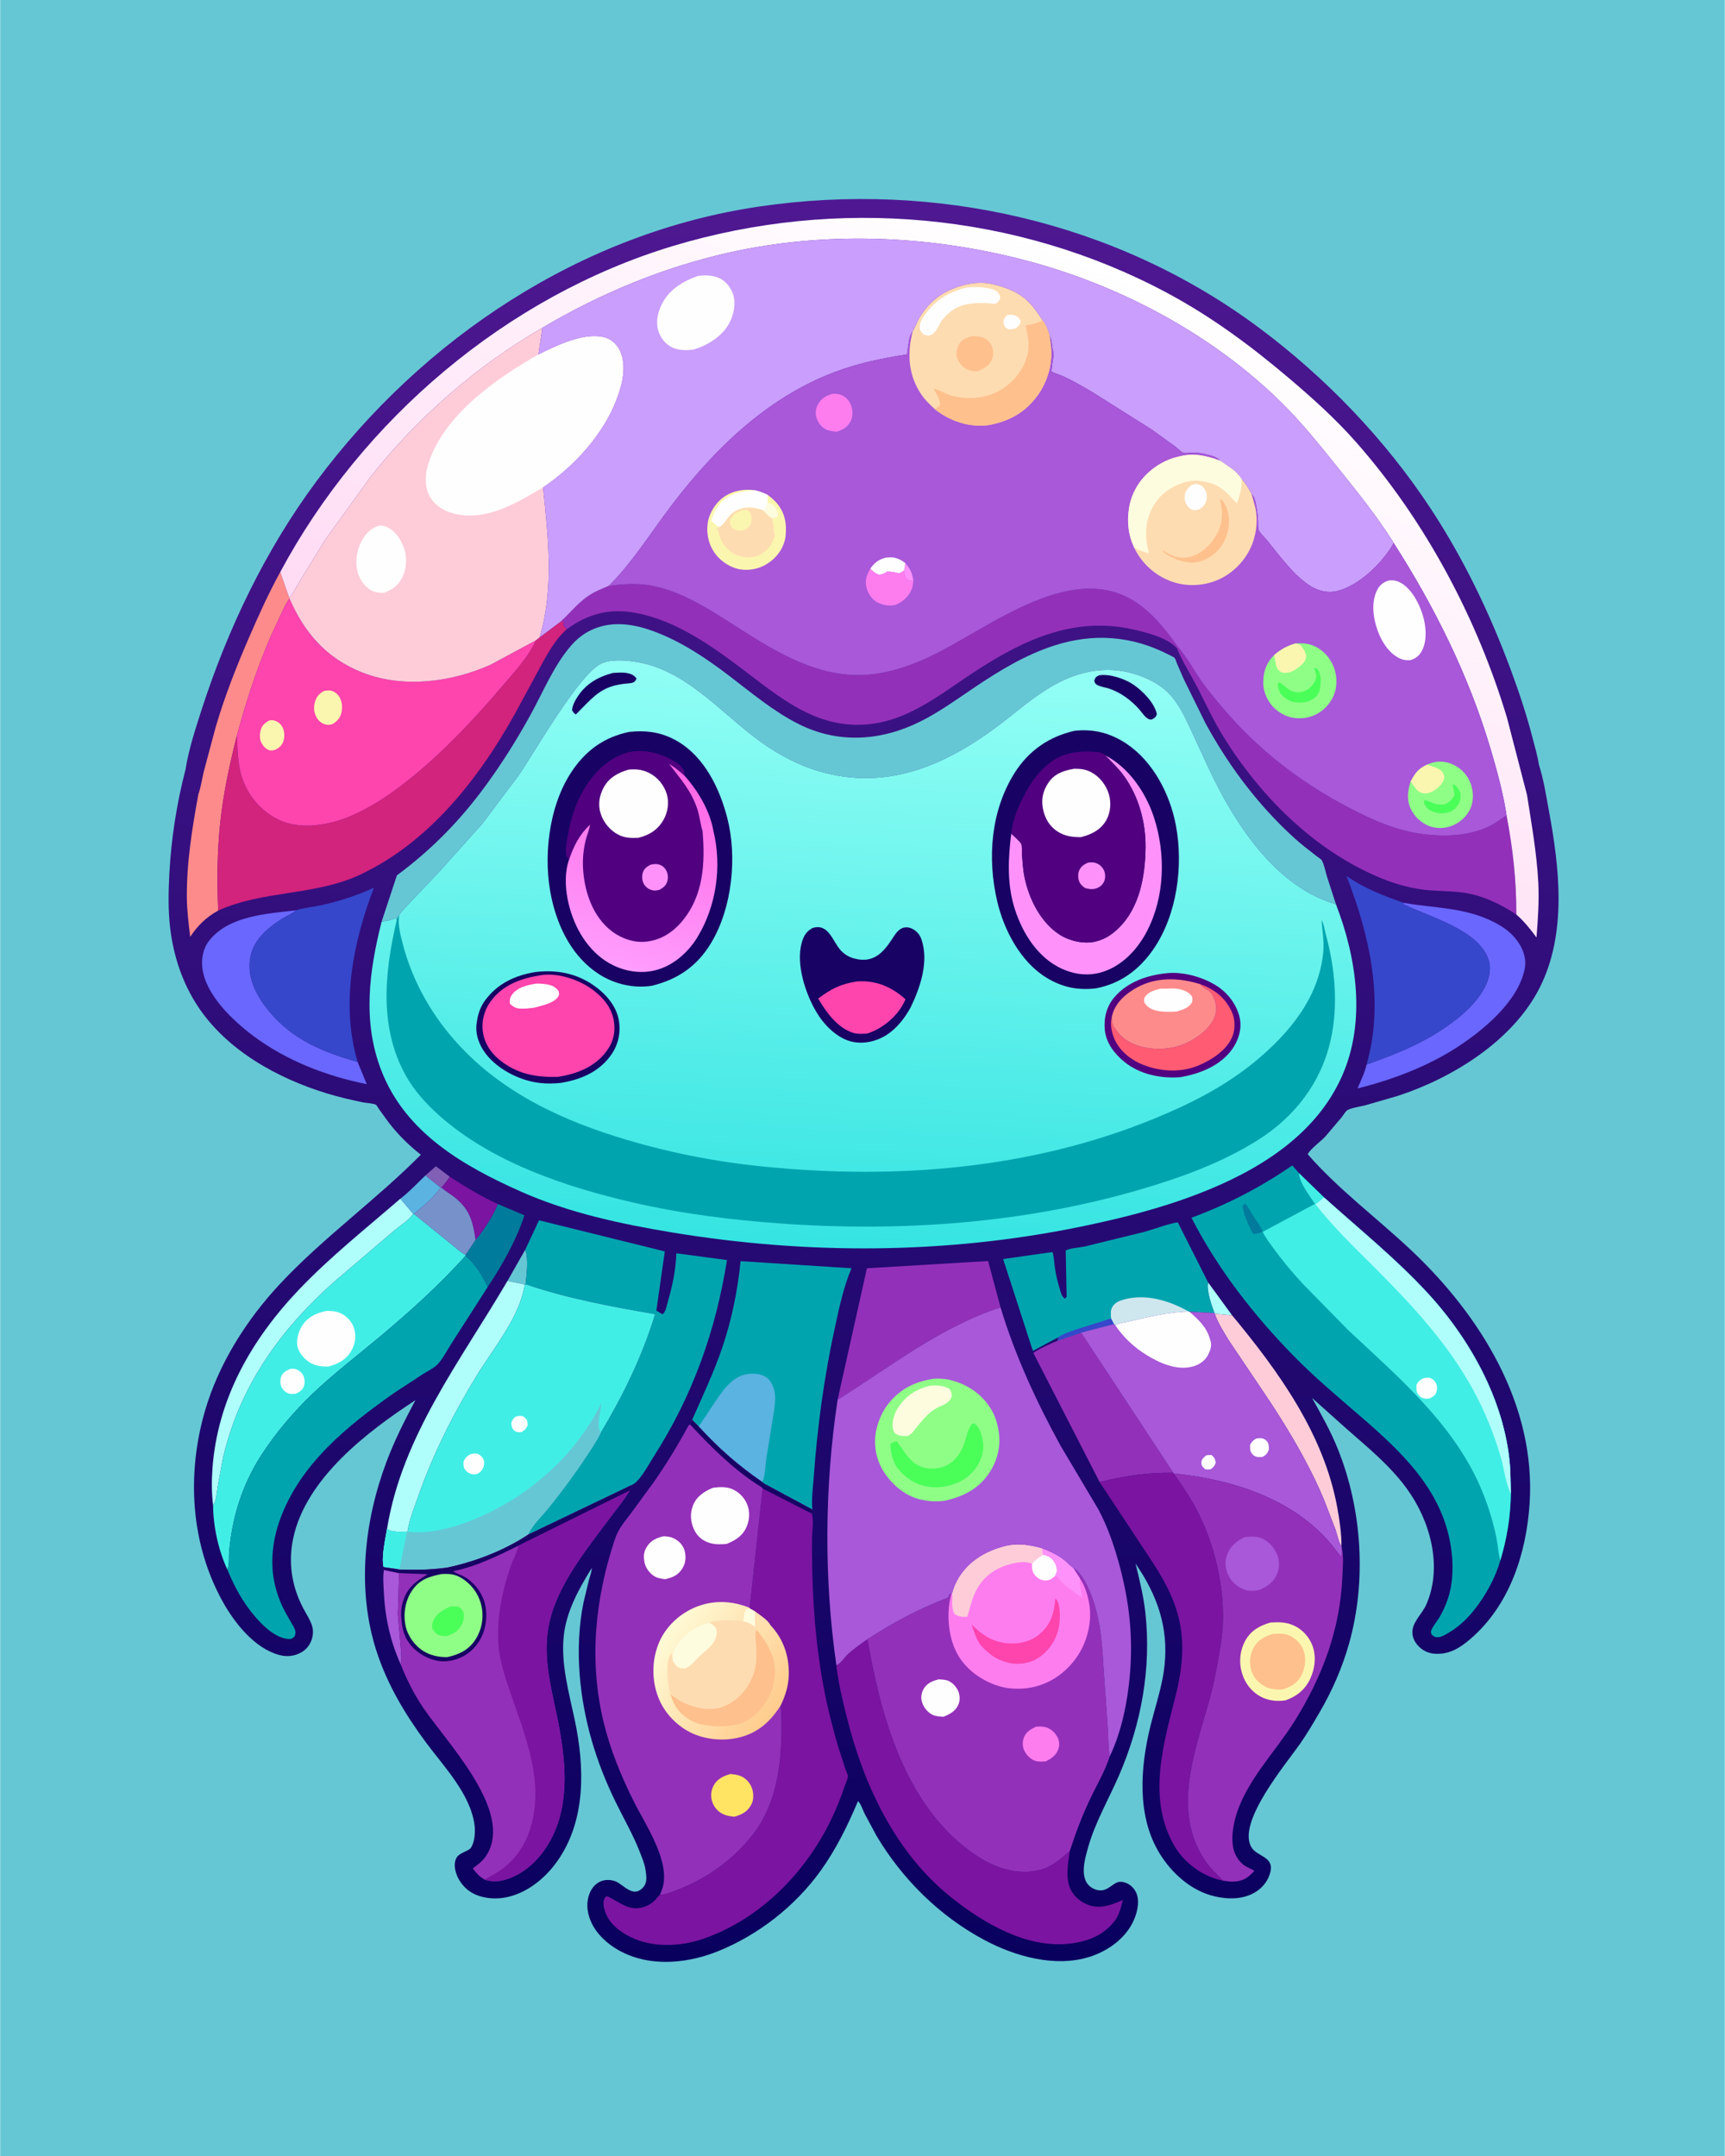 <svg version="1.1" xmlns="http://www.w3.org/2000/svg" style="display: block;" viewBox="0 0 1638 2048" width="1024" height="1280">
<defs>
	<linearGradient id="Gradient1" gradientUnits="userSpaceOnUse" x1="819.358" y1="1862.03" x2="819.593" y2="188.996">
		<stop class="stop0" offset="0" stop-opacity="1" stop-color="rgb(9,0,94)"/>
		<stop class="stop1" offset="1" stop-opacity="1" stop-color="rgb(79,24,146)"/>
	</linearGradient>
	<linearGradient id="Gradient2" gradientUnits="userSpaceOnUse" x1="831.856" y1="788.882" x2="1048.39" y2="252.696">
		<stop class="stop0" offset="0" stop-opacity="1" stop-color="rgb(255,219,244)"/>
		<stop class="stop1" offset="1" stop-opacity="1" stop-color="rgb(255,255,255)"/>
	</linearGradient>
	<linearGradient id="Gradient3" gradientUnits="userSpaceOnUse" x1="735.765" y1="1623.74" x2="632.563" y2="1550.62">
		<stop class="stop0" offset="0" stop-opacity="1" stop-color="rgb(255,204,142)"/>
		<stop class="stop1" offset="1" stop-opacity="1" stop-color="rgb(255,250,213)"/>
	</linearGradient>
	<linearGradient id="Gradient4" gradientUnits="userSpaceOnUse" x1="806.469" y1="1184.59" x2="835.669" y2="626.165">
		<stop class="stop0" offset="0" stop-opacity="1" stop-color="rgb(53,228,226)"/>
		<stop class="stop1" offset="1" stop-opacity="1" stop-color="rgb(147,255,245)"/>
	</linearGradient>
	<linearGradient id="Gradient5" gradientUnits="userSpaceOnUse" x1="638.296" y1="727.802" x2="584.702" y2="918.227">
		<stop class="stop0" offset="0" stop-opacity="1" stop-color="rgb(255,102,229)"/>
		<stop class="stop1" offset="1" stop-opacity="1" stop-color="rgb(255,157,253)"/>
	</linearGradient>
</defs>
<path transform="translate(0,0)" fill="rgb(101,199,212)" d="M -0 -0 L 1638 0 L 1638 2048 L -0 2048 L -0 -0 z"/>
<path transform="translate(0,0)" fill="url(#Gradient1)" d="M 175.992 731.053 C 178.924 712.273 185.379 692.478 191.219 674.387 C 216.126 597.23 252.016 522.19 300.504 456.981 C 401.389 321.307 552.182 220.936 721.068 196.163 C 887.952 171.685 1060.35 210.324 1196.24 311.825 C 1258.97 358.681 1315.23 417.195 1358.34 482.634 C 1389.97 530.651 1415.08 583.01 1434.97 636.885 C 1442.8 658.086 1449.87 679.386 1455.5 701.285 C 1457.63 709.539 1460.18 717.913 1461.41 726.349 C 1465.91 740.11 1468.24 755.455 1470.87 769.688 C 1481 824.474 1488.2 886.501 1462.26 938.084 C 1436.95 988.43 1379.58 1024.01 1327.27 1041.03 L 1296.48 1049.96 C 1292.21 1051.06 1283.14 1052.39 1279.53 1054.55 C 1277.96 1055.48 1275.3 1059.81 1274.05 1061.37 L 1258.67 1079.51 C 1254.03 1084.55 1244.98 1090.8 1241.83 1096.39 C 1271.06 1129.92 1307.52 1156.92 1339.88 1187.37 C 1405.77 1249.4 1458.8 1334.36 1452.62 1428.24 C 1449.49 1475.77 1433.68 1524.58 1396.71 1556.59 C 1386.66 1565.3 1376.34 1571.82 1362.58 1570.92 C 1355.98 1570.49 1350.01 1567.42 1345.82 1562.28 C 1342.56 1558.29 1340.76 1553.59 1341.41 1548.42 C 1342.52 1539.54 1350.92 1532.39 1354.54 1524.08 C 1370.26 1487.97 1358.2 1444.52 1335.93 1413.99 C 1319.82 1391.91 1298.94 1375 1278.58 1357.08 L 1245.9 1327.84 C 1254.9 1343.92 1263.69 1359.47 1270.57 1376.64 C 1293.52 1433.94 1297.86 1501.64 1281.17 1561.14 C 1274.84 1583.72 1265.24 1605.76 1253.46 1626.01 C 1247.46 1636.33 1241.35 1646.76 1234.51 1656.55 C 1221.07 1675.77 1174.63 1730.89 1188.27 1754.5 C 1193.56 1763.66 1209.39 1763.33 1206.59 1777.32 C 1204.96 1785.48 1199.71 1792.55 1192.72 1797 C 1181.16 1804.37 1166.55 1804.41 1153.6 1801.39 C 1131.32 1796.21 1112.81 1779.58 1101.12 1760.5 C 1079.22 1724.73 1082.92 1678.22 1092.56 1639.28 C 1096.24 1624.39 1101.02 1609.78 1103.95 1594.71 C 1110.97 1558.57 1104.13 1527.32 1085.26 1495.94 L 1078.34 1485.21 C 1082.11 1500.72 1085.99 1516.4 1087.71 1532.3 C 1093.44 1585.12 1083.68 1637.75 1062.7 1686.35 C 1052.86 1709.14 1040.02 1730.81 1033.28 1754.86 C 1030.11 1766.2 1024.26 1785.42 1036.89 1793.22 C 1040.34 1795.35 1044.51 1796.41 1048.44 1795.22 C 1056.99 1792.63 1059.47 1784.23 1070.08 1788.93 C 1074.32 1790.8 1077.92 1794.79 1079.48 1799.14 C 1082.59 1807.77 1079.35 1819.01 1075.3 1826.87 C 1067.21 1842.56 1051.02 1853.71 1034.45 1858.89 C 1001.77 1869.12 963.994 1858.41 934.674 1842.77 C 892.192 1820.11 856.722 1784.97 832.209 1743.66 L 821.001 1722.78 C 819.292 1719.27 817.429 1713.56 814.781 1710.82 C 804.855 1734.19 794.106 1756.32 779.247 1777.03 C 755.129 1810.63 720.227 1837.9 681.964 1853.41 C 655.328 1864.2 623.039 1868.15 595.9 1856.71 C 581.177 1850.5 566.721 1839.34 560.591 1824.15 C 557.238 1815.85 556.412 1806.83 559.88 1798.34 C 562 1793.15 565.739 1788.8 571.087 1786.81 C 575.515 1785.16 581.735 1785.55 585.881 1787.78 C 591.585 1790.84 598.483 1798.75 605.431 1796.46 C 608.689 1795.39 611.722 1792.33 612.858 1789.13 C 614.294 1785.07 613.542 1780.68 612.971 1776.53 C 612.167 1770.7 609.701 1764.88 607.57 1759.4 C 601.219 1743.06 592.324 1727.64 584.61 1711.92 C 565.843 1673.65 553.842 1633.64 550.385 1591.03 C 548.565 1568.61 549.49 1543.83 554.104 1521.82 L 559.187 1500.74 C 560.087 1497.31 561.835 1492.95 561.841 1489.5 C 549.544 1509.24 537.479 1531.1 535.177 1554.64 C 532.576 1581.23 540.191 1607.83 545.645 1633.58 C 555.103 1678.24 556.628 1728.65 529.325 1767.66 C 518.295 1783.42 501.79 1797.21 482.766 1801.8 C 471.075 1804.63 456.876 1803.68 446.563 1797.03 C 439.528 1792.49 433.91 1784.57 432.234 1776.36 C 431.399 1772.27 431.381 1767.52 433.873 1764 C 436.992 1759.6 445.172 1758.33 447.242 1754.99 C 450.778 1749.29 451.383 1739.79 450.483 1733.29 C 446.413 1703.91 421.26 1677.96 404.227 1654.97 C 384.505 1628.36 367.591 1599.98 357.357 1568.31 C 338.487 1509.92 345.645 1445.18 366.9 1388.52 C 374.511 1368.23 384.23 1349.14 394.378 1330.03 C 348.622 1359.94 290.7 1404.17 278.421 1460.62 C 273.373 1483.83 276.679 1506.1 287.493 1527.11 C 290.39 1532.73 295.434 1540.01 296.649 1546.18 C 298.336 1554.76 294.433 1564.35 287 1568.98 C 280.242 1573.19 272.767 1574.16 265.121 1572.11 C 241.592 1565.82 222.589 1541.69 211.326 1521.39 C 180.7 1466.21 177.069 1400.33 194.412 1340.47 C 207.476 1295.37 234.047 1253.42 266.045 1219.26 C 307.446 1175.07 356.98 1139.82 399.528 1096.87 C 388.178 1088.01 377.982 1077.91 369.154 1066.5 L 359.905 1053.78 C 359.27 1052.88 357.695 1049.97 356.859 1049.44 C 354.725 1048.09 347.338 1047.76 344.334 1047.12 C 332.959 1044.71 321.595 1042.09 310.471 1038.7 C 263.292 1024.29 215.05 997.702 187.424 955.5 C 172.948 933.386 164.698 908.223 161.479 882.088 C 159.355 864.846 159.731 847.203 160.652 829.892 C 162.401 797.025 167.636 762.92 175.992 731.053 z"/>
<path transform="translate(0,0)" fill="rgb(129,95,181)" d="M 403.897 1116.57 L 413.847 1107.81 L 427.011 1117.82 C 424.574 1121.54 421.99 1124.8 419.044 1128.11 L 418.195 1128.11 L 403.897 1116.57 z"/>
<path transform="translate(0,0)" fill="rgb(175,254,251)" d="M 1153.29 1247.24 C 1150.65 1240.45 1145.23 1224.85 1147.28 1218.19 L 1170.16 1249.58 L 1153.55 1247.93 L 1153.29 1247.24 z"/>
<path transform="translate(0,0)" fill="rgb(101,199,212)" d="M 498.608 1187.21 C 502.05 1194.88 499.943 1211.36 499.024 1219.92 L 498.232 1220.11 L 481.751 1216.84 L 498.608 1187.21 z"/>
<path transform="translate(0,0)" fill="rgb(90,179,225)" d="M 403.897 1116.57 L 418.195 1128.11 C 412.198 1137.44 401.33 1145.92 392.968 1153.22 L 392.218 1153.05 L 379.997 1138.69 C 388.47 1132.29 396.171 1123.9 403.897 1116.57 z"/>
<path transform="translate(0,0)" fill="rgb(168,88,217)" d="M 364.482 1491.29 L 378.873 1494.32 L 377.706 1533.36 L 380.649 1567.84 C 380.861 1572.24 381.435 1576.79 380.43 1581.12 C 370.278 1558.65 365.319 1535.44 364.269 1510.82 C 363.999 1504.48 363.358 1497.54 364.482 1491.29 z"/>
<path transform="translate(0,0)" fill="rgb(123,20,161)" d="M 427.011 1117.82 C 441.892 1127.39 456.624 1136.48 472.784 1143.79 C 467.757 1155.56 459.832 1168.12 451.504 1177.9 C 449.011 1161.14 446.459 1149.81 432.927 1138.43 C 428.672 1134.85 423.793 1132.16 419.566 1128.56 L 419.044 1128.11 C 421.99 1124.8 424.574 1121.54 427.011 1117.82 z"/>
<path transform="translate(0,0)" fill="rgb(119,145,203)" d="M 418.195 1128.11 L 419.044 1128.11 L 419.566 1128.56 C 423.793 1132.16 428.672 1134.85 432.927 1138.43 C 446.459 1149.81 449.011 1161.14 451.504 1177.9 L 441.971 1192.21 C 436.445 1189.12 431.461 1184.27 426.44 1180.35 L 392.968 1153.22 C 401.33 1145.92 412.198 1137.44 418.195 1128.11 z"/>
<path transform="translate(0,0)" fill="rgb(0,123,155)" d="M 472.784 1143.79 L 497.888 1154.43 C 490.238 1177.94 476.781 1201.95 463.021 1222.48 C 457.601 1211.03 451.649 1201.24 441.971 1192.91 L 441.971 1192.21 L 451.504 1177.9 C 459.832 1168.12 467.757 1155.56 472.784 1143.79 z"/>
<path transform="translate(0,0)" fill="rgb(254,204,217)" d="M 1153.55 1247.93 L 1170.16 1249.58 C 1214.4 1302.95 1257.12 1362.23 1269.87 1431.72 C 1272.09 1443.79 1273.97 1456.42 1273.93 1468.72 C 1271.1 1464.86 1269.74 1457.3 1268.14 1452.69 L 1257.39 1424.81 C 1252.08 1411.78 1245.89 1399.22 1239.25 1386.82 C 1227.73 1365.31 1214.68 1344.22 1201.02 1324 L 1167.23 1273.72 C 1162.23 1265.57 1156.71 1256.97 1153.55 1247.93 z"/>
<path transform="translate(0,0)" fill="rgb(175,254,251)" d="M 379.997 1138.69 L 392.218 1153.05 C 388.439 1159.09 379.796 1164.19 374.313 1168.87 L 318.615 1216.4 C 294.463 1237.58 273.235 1260.38 255.039 1286.91 C 240.066 1308.73 227.84 1332.41 219.425 1357.54 C 216.419 1366.51 213.767 1375.54 211.638 1384.76 L 206.447 1412.99 C 205.651 1418.06 205.316 1425.89 202.198 1430.05 C 200.777 1418.58 200.733 1406.77 201.559 1395.25 C 206.317 1328.83 238.592 1272.45 283.751 1225.02 C 313.341 1193.94 347.605 1166.75 379.997 1138.69 z"/>
<path transform="translate(0,0)" fill="rgb(175,254,251)" d="M 481.751 1216.84 L 498.232 1220.11 C 493.646 1250.74 468.945 1280.03 453.017 1306 C 430.147 1343.29 411.395 1380.51 396.866 1421.85 C 393.143 1432.44 388.59 1443.75 386.856 1454.84 L 386.309 1455 C 380.916 1454.85 371.485 1455.83 367.406 1452.25 C 381.586 1364.02 437.659 1292.09 481.751 1216.84 z"/>
<path transform="translate(0,0)" fill="rgb(105,103,254)" d="M 1333.18 857.647 C 1362.44 862.739 1390.67 861.858 1418 875.529 C 1427.22 880.145 1435.56 885.942 1441.5 894.522 C 1446.8 902.186 1449.84 911.287 1447.92 920.592 C 1441.53 951.603 1408.51 978.836 1382.91 995.327 C 1354.97 1013.32 1321.27 1025.99 1289.16 1033.91 C 1292.24 1026.71 1296.08 1018.82 1297.79 1011.2 C 1327.5 1000.63 1354.55 989.826 1379.98 970.643 C 1391.86 961.678 1402.99 951.218 1410 937.93 C 1414.19 929.996 1416.47 920.353 1413.58 911.596 C 1404.11 882.897 1356.83 870.998 1332.57 858.75 L 1333.18 857.647 z"/>
<path transform="translate(0,0)" fill="rgb(105,103,254)" d="M 339.479 1008.8 L 348.142 1029.85 C 310.141 1022.35 271.564 1007.39 240.415 984.044 C 221.032 969.516 195.42 945.449 192.11 920.231 C 190.859 910.695 192.534 900.927 198.663 893.282 C 217.523 869.76 253.166 868.008 280.893 864.718 L 279.845 865.606 C 276.418 868.412 271.814 870.162 268.034 872.531 C 253.359 881.73 239.229 893.818 237.114 912.085 C 234.959 930.696 244.273 947.313 255.821 961.158 C 278.19 987.976 306.977 999.403 339.479 1008.8 z"/>
<path transform="translate(0,0)" fill="rgb(254,139,139)" d="M 265.978 543.369 L 274.498 567.738 L 274.744 568.456 C 270.406 574.394 267.568 581.819 264.363 588.445 C 247.4 623.513 234.852 661.232 224.787 698.799 C 217.925 725.807 212.006 753.255 209.035 781 C 206.06 808.793 205.929 837.054 207.023 864.96 C 195.41 871.493 187.898 878.826 180.447 889.89 C 178.995 877.512 177.377 865.281 177.271 852.779 C 176.988 819.138 182.316 786.641 188.351 753.694 L 188.563 753.648 C 190.73 746.723 191.785 739.498 193.479 732.45 L 204.618 690.816 C 213.14 661.597 224.245 633.471 236.336 605.566 C 245.482 584.457 254.901 563.547 265.978 543.369 z"/>
<path transform="translate(0,0)" fill="rgb(147,48,185)" d="M 1004.67 1273.35 L 1026.58 1265.88 L 1114.21 1399.08 C 1089.42 1398.56 1068.24 1401.97 1044.23 1407.86 L 981.251 1285.11 C 988.399 1280.38 996.827 1276.72 1004.67 1273.35 z"/>
<path transform="translate(0,0)" fill="rgb(147,48,185)" d="M 795.354 1329.58 L 823.2 1204.73 L 938.284 1197.87 L 950.122 1241.89 C 893.492 1260.18 845.211 1298.41 795.354 1329.58 z"/>
<path transform="translate(0,0)" fill="rgb(54,71,203)" d="M 280.893 864.718 C 287.957 862.289 296.393 861.718 303.754 860.112 C 321.331 856.278 338.617 850.786 354.957 843.235 C 335.011 895.284 323.313 954.209 339.479 1008.8 C 306.977 999.403 278.19 987.976 255.821 961.158 C 244.273 947.313 234.959 930.696 237.114 912.085 C 239.229 893.818 253.359 881.73 268.034 872.531 C 271.814 870.162 276.418 868.412 279.845 865.606 L 280.893 864.718 z"/>
<path transform="translate(0,0)" fill="rgb(54,71,203)" d="M 1297.79 1011.2 C 1314.9 951.285 1300.82 888.659 1278.68 832.107 C 1295.98 844.069 1313.6 850.75 1333.18 857.647 L 1332.57 858.75 C 1356.83 870.998 1404.11 882.897 1413.58 911.596 C 1416.47 920.353 1414.19 929.996 1410 937.93 C 1402.99 951.218 1391.86 961.678 1379.98 970.643 C 1354.55 989.826 1327.5 1000.63 1297.79 1011.2 z"/>
<path transform="translate(0,0)" fill="rgb(0,164,175)" d="M 1004.95 1270.27 L 980.811 1283.22 L 952.562 1195.99 L 999.418 1189.31 C 1000.86 1193.44 1000.97 1198.78 1001.59 1203.14 C 1002.58 1210.16 1004.09 1216.95 1006.15 1223.73 C 1007.25 1227.33 1008.05 1231.13 1011 1233.55 L 1012.9 1232 L 1012 1187.92 C 1015.1 1185.68 1025.45 1185.05 1029.72 1184.13 L 1087 1170.08 C 1097.19 1167.24 1108.1 1162.8 1118.43 1161.04 L 1147.28 1218.19 C 1145.23 1224.85 1150.65 1240.45 1153.29 1247.24 L 1129.43 1245.97 L 1128.83 1245.83 C 1110.01 1246.27 1090.4 1250.91 1072.18 1255.28 C 1068.48 1256.17 1062.08 1256.85 1059.17 1258.97 L 1057.97 1257.75 L 1026.58 1265.88 L 1004.67 1273.35 L 1004.95 1270.27 z"/>
<path transform="translate(0,0)" fill="rgb(54,71,203)" d="M 1055.1 1252.37 L 1057.97 1257.75 L 1026.58 1265.88 L 1004.67 1273.35 L 1004.95 1270.27 C 1009.37 1267.07 1015.94 1265.02 1021.05 1263.13 L 1055.1 1252.37 z"/>
<path transform="translate(0,0)" fill="rgb(206,231,238)" d="M 1055.1 1252.37 C 1054.81 1248.7 1054.33 1244.83 1056.28 1241.5 C 1058.58 1237.56 1062.42 1235.83 1066.61 1234.62 C 1087.85 1228.45 1110.26 1235.42 1128.83 1245.83 C 1110.01 1246.27 1090.4 1250.91 1072.18 1255.28 C 1068.48 1256.17 1062.08 1256.85 1059.17 1258.97 L 1057.97 1257.75 L 1055.1 1252.37 z"/>
<path transform="translate(0,0)" fill="rgb(123,20,161)" d="M 1044.23 1407.86 C 1068.24 1401.97 1089.42 1398.56 1114.21 1399.08 L 1114.71 1399.72 C 1123.11 1411.81 1131.43 1423.94 1138.05 1437.12 C 1153.17 1467.26 1162.16 1505.17 1161.39 1538.93 C 1161.09 1552.13 1158.86 1565.24 1156.52 1578.21 C 1154.26 1590.68 1151.68 1603.4 1148.24 1615.61 C 1134.39 1664.83 1112.62 1721.03 1144.75 1767.96 C 1149.7 1775.18 1155.36 1780.1 1161.27 1786.37 L 1158.51 1785.86 C 1141.38 1781.59 1124.83 1769.55 1115.79 1754.36 C 1088.83 1709.08 1104.82 1656.87 1116.63 1609.82 C 1121.57 1590.14 1124.38 1569.27 1121.63 1549.05 C 1117.5 1518.61 1102.54 1495.81 1085.92 1470.92 L 1044.23 1407.86 z"/>
<path transform="translate(0,0)" fill="rgb(123,20,161)" d="M 794.186 1581.87 C 798.134 1580.42 802.266 1573.79 805.565 1570.88 C 811.199 1565.91 817.529 1561.4 823.725 1557.16 C 836.517 1630.96 859.58 1715.57 924.5 1760.87 C 941.856 1772.98 963.244 1781.16 984.636 1776.93 C 997.862 1774.31 1006.23 1766.82 1015.94 1758.12 C 1014.28 1769.34 1011.73 1782.68 1016.11 1793.5 C 1019.09 1800.85 1025.52 1806.28 1032.77 1809.21 C 1044.34 1813.9 1055.6 1809.54 1066.25 1804.78 C 1064.46 1811.92 1062.89 1819.19 1058.23 1825.1 C 1047.52 1838.67 1032.64 1844.34 1015.92 1846.27 C 974.936 1851 933.76 1826.76 903.077 1802.2 C 850.13 1759.83 820.207 1695.64 804.09 1631.2 C 800.052 1615.06 796.015 1598.43 794.186 1581.87 z"/>
<path transform="translate(0,0)" fill="rgb(65,238,229)" d="M 392.218 1153.05 L 392.968 1153.22 L 426.44 1180.35 C 431.461 1184.27 436.445 1189.12 441.971 1192.21 L 441.971 1192.91 C 417.146 1220.62 389.667 1245.29 361.238 1269.2 C 339.967 1287.08 317.522 1304.13 297.363 1323.25 C 279.322 1340.36 262.391 1360.3 248.735 1381.1 C 235.843 1400.73 226.58 1423.14 221.645 1446.09 C 219.663 1455.31 218.282 1464.72 217.406 1474.11 C 217.024 1478.2 217.894 1487.84 215.7 1490.8 C 207.347 1473.03 202.246 1449.68 202.198 1430.05 C 205.316 1425.89 205.651 1418.06 206.447 1412.99 L 211.638 1384.76 C 213.767 1375.54 216.419 1366.51 219.425 1357.54 C 227.84 1332.41 240.066 1308.73 255.039 1286.91 C 273.235 1260.38 294.463 1237.58 318.615 1216.4 L 374.313 1168.87 C 379.796 1164.19 388.439 1159.09 392.218 1153.05 z"/>
<path transform="translate(0,0)" fill="rgb(255,254,254)" d="M 275.049 1300.5 C 276.897 1300.1 278.326 1300.01 280.193 1300.45 C 283.322 1301.18 286.176 1303.5 287.716 1306.32 C 289.268 1309.16 289.577 1314.05 288.335 1317.07 C 286.818 1320.75 284.005 1322.47 280.5 1323.96 C 278.583 1324.08 276.405 1324.32 274.526 1323.86 C 271.588 1323.14 268.604 1320.42 267.299 1317.76 C 265.794 1314.69 265.699 1310.75 266.907 1307.57 C 268.337 1303.79 271.59 1302.08 275.049 1300.5 z"/>
<path transform="translate(0,0)" fill="rgb(255,254,254)" d="M 309.971 1245.24 C 314.579 1245.24 318.974 1245.44 323.25 1247.43 C 329.295 1250.25 334.14 1255.47 336.118 1261.89 C 338.264 1268.86 337.236 1276.39 333.711 1282.69 C 328.745 1291.56 320.875 1295.72 311.444 1298.14 C 304.862 1298.13 299.19 1297.59 293.5 1293.9 C 288.359 1290.57 283.38 1284.66 282.246 1278.5 C 281.056 1272.04 283.617 1263.82 287.288 1258.5 C 292.672 1250.7 300.973 1246.99 309.971 1245.24 z"/>
<path transform="translate(0,0)" fill="rgb(0,164,175)" d="M 441.971 1192.91 C 451.649 1201.24 457.601 1211.03 463.021 1222.48 L 428.555 1276.26 C 424.579 1282.35 420.203 1291.14 415.209 1296.15 C 411.614 1299.77 405.835 1302.49 401.497 1305.25 L 374 1323.26 C 329.525 1354.62 285.317 1390.16 265.901 1442.96 C 258.622 1462.75 256.057 1485.13 260.985 1505.84 C 262.585 1512.56 264.917 1519.2 267.808 1525.48 C 270.529 1531.39 273.991 1536.99 277.168 1542.66 C 278.254 1544.6 280.486 1548.21 280.46 1550.5 C 280.447 1551.69 279.877 1553.3 279.628 1554.5 C 276.839 1556.69 276.556 1557.23 272.849 1556.82 C 258.77 1555.29 244.601 1539.41 236.644 1528.85 C 227.884 1517.22 221.165 1504.26 215.7 1490.8 C 217.894 1487.84 217.024 1478.2 217.406 1474.11 C 218.282 1464.72 219.663 1455.31 221.645 1446.09 C 226.58 1423.14 235.843 1400.73 248.735 1381.1 C 262.391 1360.3 279.322 1340.36 297.363 1323.25 C 317.522 1304.13 339.967 1287.08 361.238 1269.2 C 389.667 1245.29 417.146 1220.62 441.971 1192.91 z"/>
<path transform="translate(0,0)" fill="rgb(210,35,125)" d="M 532.371 590.402 L 535.51 590.5 L 535.268 591.297 C 534.908 592.544 535.03 592.065 534.837 593.5 L 537.874 597.939 L 536.675 599.042 C 527.694 607.379 521.701 617.869 515.714 628.427 L 495.361 666.079 C 460.347 732.124 411.595 797.842 342.452 830.57 C 299.013 851.131 250.407 845.367 207.023 864.96 C 205.929 837.054 206.06 808.793 209.035 781 C 212.006 753.255 217.925 725.807 224.787 698.799 C 225.573 712.686 225.515 727.263 230.315 740.487 C 236.609 757.829 249.521 772.168 266.452 779.571 C 285.482 787.891 310.829 784.042 329.581 776.509 C 353.062 767.076 373.941 752.347 393.37 736.334 C 424.003 711.087 450.787 682.358 476.485 652.201 C 487.35 639.451 502.147 623.647 508.76 608.252 L 512.342 605.425 L 532.371 590.402 z"/>
<path transform="translate(0,0)" fill="rgb(0,164,175)" d="M 657.192 1348.68 C 667.387 1325.6 678.134 1303 686.173 1279.02 C 694.988 1252.72 700.447 1225.56 703.209 1197.99 L 808.531 1204.75 C 800.854 1223.06 796.797 1242.46 792.608 1261.8 C 782.652 1307.74 776.157 1354.81 772.798 1401.67 C 772.063 1411.93 770.356 1423.79 771.391 1433.95 L 725.059 1409.05 L 723.854 1407.81 C 701.128 1392.25 682.002 1375.45 663.437 1355.07 L 657.192 1348.68 z"/>
<path transform="translate(0,0)" fill="rgb(90,179,225)" d="M 663.437 1355.07 L 678.139 1332.91 C 685.497 1322.12 693.818 1309 707.361 1305.68 C 713.308 1304.23 721.188 1304.58 726.612 1307.64 C 731.436 1310.36 734.15 1316.24 735.346 1321.4 C 737.016 1328.6 735.361 1336.91 734.319 1344.13 L 727.808 1384.51 C 726.826 1390.84 726.577 1402.24 723.854 1407.81 C 701.128 1392.25 682.002 1375.45 663.437 1355.07 z"/>
<path transform="translate(0,0)" fill="rgb(0,164,175)" d="M 498.608 1187.21 L 511.78 1159.2 L 631.247 1188.74 L 623.194 1244.9 L 628.898 1248.42 C 631.725 1246.88 632.472 1242.29 633.363 1239.23 C 638.007 1223.25 641.755 1207.2 642.166 1190.5 L 690.275 1196.95 C 679.622 1264.01 657.629 1325.94 620.883 1383.24 C 616.037 1390.8 609.44 1403.8 602.316 1409.16 C 601.23 1409.98 600.094 1410.56 598.856 1411.1 L 501.316 1457.82 C 505.31 1448.89 515.688 1439 521.945 1431.16 C 534.097 1415.94 545.882 1400.08 556.56 1383.79 C 561.372 1376.45 566.766 1368.81 570.459 1360.86 C 591.833 1325.24 609.839 1288.18 622.008 1248.36 C 581.454 1241.37 537.979 1233.35 499.024 1219.92 C 499.943 1211.36 502.05 1194.88 498.608 1187.21 z"/>
<path transform="translate(0,0)" fill="rgb(168,88,217)" d="M 1059.17 1258.97 C 1062.08 1256.85 1068.48 1256.17 1072.18 1255.28 C 1090.4 1250.91 1110.01 1246.27 1128.83 1245.83 L 1129.43 1245.97 L 1153.29 1247.24 L 1153.55 1247.93 C 1156.71 1256.97 1162.23 1265.57 1167.23 1273.72 L 1201.02 1324 C 1214.68 1344.22 1227.73 1365.31 1239.25 1386.82 C 1245.89 1399.22 1252.08 1411.78 1257.39 1424.81 L 1268.14 1452.69 C 1269.74 1457.3 1271.1 1464.86 1273.93 1468.72 L 1274.14 1469.54 C 1274.19 1472.46 1274.91 1476.38 1273.5 1478.91 L 1264.68 1467.54 C 1228.39 1423.58 1169.45 1405.14 1114.71 1399.72 L 1114.21 1399.08 L 1026.58 1265.88 L 1057.97 1257.75 L 1059.17 1258.97 z"/>
<path transform="translate(0,0)" fill="rgb(255,254,254)" d="M 1145.4 1382.5 C 1147.06 1382.06 1148.79 1382.16 1150.5 1382.12 C 1153.6 1384.91 1153.62 1385.38 1154.49 1389.5 C 1153.2 1392.78 1152.73 1393.3 1149.95 1395.5 C 1148.16 1396.14 1146.36 1395.81 1144.5 1395.66 C 1142.22 1393.5 1140.69 1392.45 1140.86 1389 C 1141.01 1385.97 1143.28 1384.37 1145.4 1382.5 z"/>
<path transform="translate(0,0)" fill="rgb(255,254,254)" d="M 1192.8 1366.5 L 1193.24 1366.42 C 1196.98 1366.03 1199.55 1365.65 1202.5 1368.44 C 1205.16 1370.95 1204.87 1373.65 1205.01 1377 C 1203.7 1380.38 1202.57 1381.76 1199.5 1383.69 C 1198.69 1383.9 1198.45 1383.99 1197.5 1384.05 C 1194.39 1384.26 1191.72 1383.91 1189.5 1381.51 C 1186.79 1378.58 1187.1 1376.19 1187.13 1372.5 C 1188.6 1369.54 1190.03 1368.26 1192.8 1366.5 z"/>
<path transform="translate(0,0)" fill="rgb(255,254,254)" d="M 1059.17 1258.97 C 1062.08 1256.85 1068.48 1256.17 1072.18 1255.28 C 1090.4 1250.91 1110.01 1246.27 1128.83 1245.83 L 1129.43 1245.97 C 1138.41 1253.77 1145.93 1260.66 1149.15 1272.5 L 1149.55 1273.76 C 1150.97 1278.51 1149.34 1282.93 1147.11 1287.19 C 1144.3 1292.56 1138.96 1296.31 1133.19 1297.92 C 1117.82 1302.21 1101.78 1295.09 1088.92 1287.23 C 1077.33 1280.15 1066.74 1270.32 1059.17 1258.97 z"/>
<path transform="translate(0,0)" fill="rgb(123,20,161)" d="M 724.125 1413.98 L 770.808 1437.8 C 772.975 1444.03 771.096 1454.82 771.05 1461.61 C 770.76 1505.09 772.876 1547.38 779.901 1590.33 C 783.784 1614.07 789.388 1637.33 796.264 1660.38 L 802.875 1680.65 C 803.439 1682.29 805.187 1685.92 805.143 1687.43 C 805.081 1689.56 803.084 1693.7 802.334 1695.96 C 798.52 1707.43 794.02 1718.62 788.711 1729.49 C 764.12 1779.84 721.272 1823.2 667.668 1841.71 C 646.196 1849.12 619.674 1850.32 598.905 1840.1 C 588.486 1834.96 578.312 1827.25 574.494 1815.83 C 573.29 1812.23 572.137 1807.07 573.841 1803.52 C 574.602 1801.93 574.962 1801.82 576.5 1801.23 C 589.168 1807.05 597.996 1816.91 613.459 1810.67 C 616.513 1809.43 619.421 1807.5 621.732 1805.15 C 622.448 1804.42 625.936 1800.11 626.499 1799.98 L 627.271 1799.94 C 633.186 1799.32 639.401 1796.6 644.92 1794.47 C 671.979 1784.05 696.187 1766.09 714.273 1743.43 C 735.035 1717.42 741.027 1683.56 741.889 1651.26 C 742.169 1640.79 742.426 1630.52 741.245 1620.09 C 745.904 1610.49 748.831 1600.96 749.009 1590.24 C 749.302 1572.54 743.518 1556.08 731.154 1543.33 C 729.484 1539.29 720.459 1533.44 716.853 1530.71 L 711.941 1527.95 L 711.851 1527.3 L 724.125 1413.98 z"/>
<path transform="translate(0,0)" fill="rgb(254,68,173)" d="M 274.744 568.456 C 288.934 601.261 310.128 625.558 344 638.846 C 382.835 654.081 428.254 648.115 465.641 631.463 L 508.76 608.252 C 502.147 623.647 487.35 639.451 476.485 652.201 C 450.787 682.358 424.003 711.087 393.37 736.334 C 373.941 752.347 353.062 767.076 329.581 776.509 C 310.829 784.042 285.482 787.891 266.452 779.571 C 249.521 772.168 236.609 757.829 230.315 740.487 C 225.515 727.263 225.573 712.686 224.787 698.799 C 234.852 661.232 247.4 623.513 264.363 588.445 C 267.568 581.819 270.406 574.394 274.744 568.456 z"/>
<path transform="translate(0,0)" fill="rgb(251,246,175)" d="M 255.392 684.5 C 256.933 684.12 258.145 683.941 259.698 684.295 C 263.328 685.122 266.15 687.257 267.984 690.5 C 270.131 694.295 270.349 700.019 268.986 704.076 C 267.625 708.127 265.143 710.166 261.5 712.128 C 259.567 712.683 257.692 713.258 255.697 712.663 C 252.26 711.636 249.638 708.591 248.045 705.5 C 246.27 702.057 246.363 696.66 247.559 693.063 C 248.951 688.873 251.568 686.469 255.392 684.5 z"/>
<path transform="translate(0,0)" fill="rgb(251,246,175)" d="M 307.154 656.5 C 309.283 655.927 311.876 655.65 314.059 656.037 C 317.151 656.585 320.073 658.951 321.802 661.499 C 324.942 666.129 325.23 672.377 323.908 677.624 C 322.697 682.433 319.63 685.398 315.5 687.87 C 313.252 688.494 311.404 688.779 309.097 688.194 C 305.334 687.241 302.454 684.904 300.524 681.565 C 297.943 677.099 297.471 672.47 298.743 667.479 C 300.088 662.2 302.517 659.255 307.154 656.5 z"/>
<path transform="translate(0,0)" fill="rgb(147,48,185)" d="M 1114.71 1399.72 C 1169.45 1405.14 1228.39 1423.58 1264.68 1467.54 L 1273.5 1478.91 C 1274.91 1476.38 1274.19 1472.46 1274.14 1469.54 C 1276.17 1478.2 1275.17 1488.94 1274.78 1497.8 C 1272.58 1547.8 1255.98 1592.16 1229.72 1634.4 C 1211.11 1664.33 1181.77 1693.21 1172.86 1728 C 1170.63 1736.69 1169.28 1746.89 1171.23 1755.74 C 1172.78 1762.72 1177.03 1769.36 1183.3 1773.03 L 1187 1774.87 L 1191.23 1777.02 C 1185.98 1783.02 1181.08 1786.71 1172.78 1787.28 C 1168.81 1787.55 1165.16 1787.1 1161.27 1786.37 C 1155.36 1780.1 1149.7 1775.18 1144.75 1767.96 C 1112.62 1721.03 1134.39 1664.83 1148.24 1615.61 C 1151.68 1603.4 1154.26 1590.68 1156.52 1578.21 C 1158.86 1565.24 1161.09 1552.13 1161.39 1538.93 C 1162.16 1505.17 1153.17 1467.26 1138.05 1437.12 C 1131.43 1423.94 1123.11 1411.81 1114.71 1399.72 z"/>
<path transform="translate(0,0)" fill="rgb(168,88,217)" d="M 1181.88 1460.14 C 1186.3 1459.56 1191.94 1459.27 1196.24 1460.61 C 1203.84 1462.98 1209.29 1468.9 1212.5 1476.01 C 1215.19 1481.98 1215.36 1488.92 1212.85 1495 C 1209.59 1502.91 1203.46 1507.12 1195.9 1510.29 C 1192.28 1511.25 1186.93 1511.51 1183.31 1510.49 C 1176.59 1508.6 1170.1 1503.46 1166.92 1497.16 C 1163.72 1490.8 1162.76 1484.04 1165.15 1477.23 C 1168.12 1468.77 1174.13 1463.96 1181.88 1460.14 z"/>
<path transform="translate(0,0)" fill="rgb(251,246,175)" d="M 1206.55 1541.24 C 1214.59 1540.78 1221.53 1540.76 1229 1544.23 C 1237.17 1548.04 1243.82 1555.57 1246.69 1564.12 C 1250.1 1574.31 1248.63 1585.39 1244.11 1594.95 C 1239.25 1605.21 1231.35 1611.4 1220.85 1615.15 C 1212.78 1616.37 1204.54 1615.58 1197.25 1611.69 C 1188.53 1607.02 1182.37 1599.03 1179.51 1589.63 C 1176.36 1579.26 1177.35 1568.03 1182.55 1558.5 C 1187.84 1548.82 1196.32 1544.14 1206.55 1541.24 z"/>
<path transform="translate(0,0)" fill="rgb(254,192,141)" d="M 1208.73 1552.08 C 1214.17 1551.88 1219.74 1551.33 1224.79 1553.76 C 1231.24 1556.87 1236.54 1562.4 1238.5 1569.41 C 1240.57 1576.82 1239.24 1585.58 1235.46 1592.26 C 1231.46 1599.34 1225.07 1602.88 1217.49 1604.9 C 1212.76 1605.12 1207.41 1604.68 1203 1602.86 C 1196.88 1600.32 1190.84 1594.35 1188.65 1587.97 C 1186.03 1580.32 1186.7 1571.92 1190.64 1564.83 C 1194.55 1557.81 1201.28 1554.26 1208.73 1552.08 z"/>
<path transform="translate(0,0)" fill="rgb(65,238,229)" d="M 499.024 1219.92 C 537.979 1233.35 581.454 1241.37 622.008 1248.36 C 609.839 1288.18 591.833 1325.24 570.459 1360.86 C 566.766 1368.81 561.372 1376.45 556.56 1383.79 C 545.882 1400.08 534.097 1415.94 521.945 1431.16 C 515.688 1439 505.31 1448.89 501.316 1457.82 C 478.976 1472.67 451.013 1483.45 424.908 1489 C 411.521 1490.9 398.471 1491.45 384.96 1490.98 C 383.04 1490.91 378.898 1491.22 377.304 1490.53 L 364.159 1488.63 C 361.816 1478.79 365.835 1462.27 367.406 1452.25 C 371.485 1455.83 380.916 1454.85 386.309 1455 L 386.856 1454.84 C 388.59 1443.75 393.143 1432.44 396.866 1421.85 C 411.395 1380.51 430.147 1343.29 453.017 1306 C 468.945 1280.03 493.646 1250.74 498.232 1220.11 L 499.024 1219.92 z"/>
<path transform="translate(0,0)" fill="rgb(255,254,254)" d="M 489.859 1345.5 C 492.542 1345.01 495.561 1344.34 497.871 1346.25 C 500.942 1348.79 500.754 1350.29 500.97 1354 C 499.196 1357.37 498.655 1358.1 495.5 1360.21 L 495.128 1360.29 C 492.334 1360.62 490.492 1360.74 488.186 1358.8 C 485.904 1356.87 485.572 1354.29 485.49 1351.5 C 486.452 1348.57 487.369 1347.32 489.859 1345.5 z"/>
<path transform="translate(0,0)" fill="rgb(255,254,254)" d="M 446.24 1381.5 C 447.62 1381.13 449.066 1380.73 450.5 1380.66 C 453.123 1380.52 455.435 1381.78 457.213 1383.63 C 459.008 1385.49 459.831 1387.81 459.6 1390.39 C 459.216 1394.67 457.593 1396.96 454.244 1399.5 C 453.177 1399.92 452.155 1400.35 450.996 1400.44 C 448.241 1400.64 445.362 1399.78 443.291 1397.94 C 439.909 1394.95 440.058 1392.67 439.998 1388.5 C 441.51 1384.94 442.987 1383.55 446.24 1381.5 z"/>
<path transform="translate(0,0)" fill="rgb(101,199,212)" d="M 386.856 1454.84 C 401.724 1457.26 421.648 1453.27 435.75 1448.54 C 493.563 1429.14 543.797 1387.44 571.019 1332.78 C 570.635 1340.29 566.32 1352.66 569.668 1359.45 L 570.459 1360.86 C 566.766 1368.81 561.372 1376.45 556.56 1383.79 C 545.882 1400.08 534.097 1415.94 521.945 1431.16 C 515.688 1439 505.31 1448.89 501.316 1457.82 C 478.976 1472.67 451.013 1483.45 424.908 1489 C 411.521 1490.9 398.471 1491.45 384.96 1490.98 C 383.04 1490.91 378.898 1491.22 377.304 1490.53 L 364.159 1488.63 C 361.816 1478.79 365.835 1462.27 367.406 1452.25 C 371.485 1455.83 380.916 1454.85 386.309 1455 L 386.856 1454.84 z"/>
<path transform="translate(0,0)" fill="rgb(65,238,229)" d="M 367.406 1452.25 C 371.485 1455.83 380.916 1454.85 386.309 1455 L 379.473 1489.61 L 377.304 1490.53 L 364.159 1488.63 C 361.816 1478.79 365.835 1462.27 367.406 1452.25 z"/>
<path transform="translate(0,0)" fill="rgb(101,199,212)" d="M 362.27 875.448 L 376.755 831.539 C 409.954 806.929 436.894 779.366 461.279 746.023 C 476.859 724.718 491.192 701.759 503.904 678.629 C 515.775 657.029 525.887 632.135 542.116 613.395 C 549.431 604.948 557.677 599.17 568.332 595.751 C 585.849 590.13 604.183 593.55 621 599.807 C 647.361 609.616 670.768 625.437 692.998 642.416 C 714.087 658.523 734.805 676.005 758.669 687.938 C 796.309 706.759 836.986 703.866 874.119 685.277 C 892.71 675.972 909.592 663.543 926.821 652.01 C 949.931 636.54 973.883 622.079 1000.46 613.409 C 1038.12 601.124 1074.75 603.796 1110 621.949 C 1111.23 622.584 1114.73 624.112 1115.5 625.069 C 1116.39 626.186 1117.19 629.148 1117.78 630.547 L 1124.16 645.163 L 1144.61 686.688 C 1164.88 724.078 1190.44 758.955 1221.11 788.526 C 1226.92 794.123 1232.9 799.542 1239.21 804.56 L 1251.02 813.82 C 1251.9 814.514 1254.54 816.119 1255.09 817.013 C 1257.44 820.843 1258.66 827.755 1259.99 832.147 L 1268.69 858.975 C 1219.05 844.406 1184.38 798.678 1160.57 755.144 C 1150.55 736.832 1142.22 717.463 1133.35 698.572 C 1126.87 684.781 1120.41 669.194 1109.56 658.237 C 1101.02 649.603 1088.53 643.531 1077 640.09 C 1050.65 632.228 1025.24 637.352 1001.57 650.355 C 982.025 661.096 965.643 676.079 947.883 689.377 C 897.339 727.221 842.224 751.133 778.562 732.883 C 758.83 727.226 739.924 717.201 723.239 705.341 C 682.644 676.483 649.096 631.999 595.56 627.67 C 587.712 627.035 577.444 626.934 570.298 630.605 C 549.241 641.421 507.873 713.904 492.76 736.084 L 458.182 782.125 L 416.001 829.178 L 389.188 857.348 C 385.875 861.048 381.62 864.984 378.965 869.156 C 378.05 870.675 377.205 871.989 376.697 873.701 L 375.464 872.106 C 371.112 874.26 367.026 874.817 362.27 875.448 z"/>
<path transform="translate(0,0)" fill="rgb(147,48,185)" d="M 577.996 556.555 C 590.769 554.906 603.577 553.88 616.377 555.973 C 642.51 560.246 666.441 574.451 688.495 588.459 C 729.903 614.76 774.217 645.761 826.07 640.764 C 846.4 638.805 866.377 631.786 884.681 622.985 C 940.671 596.065 1021.66 528.165 1083.58 575.583 C 1097.93 586.573 1108.22 599.96 1118.57 614.638 L 1119.22 615.368 C 1126.91 624.195 1132.9 635.24 1139.52 644.971 C 1146.23 654.84 1154 664.111 1161.74 673.199 C 1195.17 712.449 1234.93 743.159 1280.51 766.988 C 1306.27 780.453 1329.99 790.92 1359.42 793.2 C 1377.37 794.591 1396.52 793.209 1413.08 785.5 C 1419.3 782.599 1425.01 778.378 1430.73 774.605 C 1436.72 806.014 1440.18 836.665 1439.99 868.675 C 1426.66 859.991 1412.18 852.534 1396.5 849.146 C 1383.93 846.429 1371.16 846.693 1358.42 845.77 C 1342.63 844.625 1326.73 840.401 1312.11 834.426 C 1248.43 808.397 1196.07 755.912 1160.64 697.821 C 1151.96 683.583 1145.01 668.492 1137.43 653.668 C 1130.87 640.834 1123.07 628.949 1117.54 615.601 C 1108.26 605.739 1089.81 601.087 1076.98 598.108 C 1013.6 583.387 960.754 613.684 910.386 648.222 C 885.67 665.17 859.863 683.076 829.5 687.408 C 776.661 694.948 740.711 662.443 701.5 633.016 C 671.067 610.176 636.897 586.764 598.368 581.402 C 575.736 578.252 555.947 584.425 537.874 597.939 L 534.837 593.5 C 535.03 592.065 534.908 592.544 535.268 591.297 L 535.51 590.5 L 532.371 590.402 C 540.627 582.946 547.878 573.85 556.845 567.267 C 563.318 562.515 570.618 559.568 577.996 556.555 z"/>
<path transform="translate(0,0)" fill="rgb(147,48,185)" d="M 598.856 1411.1 C 598.983 1413.28 598.924 1414.17 597.757 1416.04 L 597.303 1416.83 C 592.108 1425.67 585.083 1433.82 578.96 1442.05 C 557.322 1471.16 530.196 1504.19 521.785 1540.29 C 514.738 1570.53 522.42 1599.66 528.614 1629.21 C 537.507 1671.66 543.253 1720.82 516.256 1758.21 C 506.8 1771.31 493.426 1782.21 477.531 1786.09 C 471.603 1787.53 465.843 1787.31 460.046 1785.44 L 459.359 1784.98 C 454.543 1782.13 452.146 1779.19 448.808 1774.76 C 456.117 1769.65 461.16 1765.22 464.754 1756.9 C 482.693 1715.36 423.731 1654.61 401.857 1622.34 C 393.157 1609.51 386.102 1595.53 380.43 1581.12 C 381.435 1576.79 380.861 1572.24 380.649 1567.84 L 377.706 1533.36 L 378.873 1494.32 L 364.482 1491.29 L 364.159 1488.63 L 377.304 1490.53 C 378.898 1491.22 383.04 1490.91 384.96 1490.98 C 398.471 1491.45 411.521 1490.9 424.908 1489 C 451.013 1483.45 478.976 1472.67 501.316 1457.82 L 598.856 1411.1 z"/>
<path transform="translate(0,0)" fill="rgb(24,3,100)" d="M 598.856 1411.1 C 598.983 1413.28 598.924 1414.17 597.757 1416.04 L 492.252 1468.27 C 472.176 1478.07 452.156 1488.09 430.094 1492.49 L 430.739 1492.91 C 432.75 1494.16 434.622 1495.03 436.835 1495.87 C 446 1499.37 454.247 1508.19 458.201 1517.05 C 463.022 1527.86 462.598 1541.84 458.176 1552.69 C 454.195 1562.46 446.184 1570.94 436.363 1574.94 C 427.812 1578.42 419.357 1579.38 410.5 1576.36 L 409.012 1575.87 C 399.005 1572.42 389.731 1564.93 385.125 1555.3 C 381.799 1548.34 381.303 1541.61 380.748 1534.05 C 380.749 1530.7 380.957 1527.59 381.725 1524.33 C 385.271 1509.28 393.278 1503.07 405.962 1495.37 L 378.873 1494.32 L 364.482 1491.29 L 364.159 1488.63 L 377.304 1490.53 C 378.898 1491.22 383.04 1490.91 384.96 1490.98 C 398.471 1491.45 411.521 1490.9 424.908 1489 C 451.013 1483.45 478.976 1472.67 501.316 1457.82 L 598.856 1411.1 z"/>
<path transform="translate(0,0)" fill="rgb(143,254,135)" d="M 418.876 1495.24 C 426.127 1494.8 431.474 1495.04 437.954 1498.92 C 447.535 1504.67 454.161 1513.72 456.852 1524.51 C 459.585 1535.47 457.666 1547.47 451.639 1557.03 C 445.222 1567.2 436.019 1571.66 424.69 1574.09 C 416.761 1574.25 408.996 1572.68 402.171 1568.49 C 393.617 1563.24 387.067 1554.1 384.986 1544.3 C 382.661 1533.36 384.6 1520.94 390.749 1511.52 C 397.871 1500.61 406.631 1497.78 418.876 1495.24 z"/>
<path transform="translate(0,0)" fill="rgb(75,255,89)" d="M 427.554 1526.02 C 430.123 1525.72 432.432 1525.89 435 1526.15 C 436.935 1527.37 438.857 1528.69 439.706 1530.92 C 440.95 1534.19 440.339 1539.39 438.776 1542.5 C 435.295 1549.42 430.694 1552 423.581 1554.38 L 422.807 1554.28 L 421.52 1554.1 L 418.104 1553.57 C 414.189 1552.75 412.742 1550.71 410.597 1547.5 C 410.045 1545.24 409.827 1543.49 410.655 1541.25 C 413.773 1532.81 419.943 1529.55 427.554 1526.02 z"/>
<path transform="translate(0,0)" fill="rgb(123,20,161)" d="M 492.252 1468.27 L 597.757 1416.04 L 597.303 1416.83 C 592.108 1425.67 585.083 1433.82 578.96 1442.05 C 557.322 1471.16 530.196 1504.19 521.785 1540.29 C 514.738 1570.53 522.42 1599.66 528.614 1629.21 C 537.507 1671.66 543.253 1720.82 516.256 1758.21 C 506.8 1771.31 493.426 1782.21 477.531 1786.09 C 471.603 1787.53 465.843 1787.31 460.046 1785.44 L 470.935 1779.27 C 486.594 1769.76 497.385 1755.57 503.041 1738.24 C 517.612 1693.59 498.716 1649.44 484.431 1607.49 C 479.588 1593.26 474.413 1578 473.263 1562.91 C 471.272 1536.76 476.565 1512.05 484.936 1487.46 C 487.061 1481.21 490.529 1475.64 492.047 1469.19 L 492.252 1468.27 z"/>
<path transform="translate(0,0)" fill="url(#Gradient2)" d="M 265.978 543.369 C 343.674 398.454 480.909 281.467 638.797 233.736 C 794.074 186.794 965.494 201.512 1108.86 278.53 C 1150.6 300.955 1187.38 328.187 1223.46 358.726 C 1246.34 378.093 1268.37 397.9 1288.21 420.464 C 1353.43 494.616 1402.76 587.313 1431.13 681.771 L 1450.14 755.067 C 1454.45 782.809 1459.37 809.97 1460.85 838.107 C 1461.77 855.598 1460.53 873.082 1459.17 890.508 C 1453.37 882.599 1447.36 875.181 1439.99 868.675 C 1440.18 836.665 1436.72 806.014 1430.73 774.605 C 1427.48 753.189 1421.53 731.594 1415.37 710.855 C 1394.81 641.737 1362.4 576.465 1323.58 515.886 L 1323.34 515.379 C 1308.27 491.251 1289.79 468.304 1272.02 446.117 C 1254.69 424.498 1236.98 402.23 1217.25 382.749 C 1150.3 316.646 1061.4 269.831 970.654 246.5 C 880.688 223.369 782.963 219.513 692 239.97 C 629.511 254.023 569.972 278.774 514.929 311.371 C 452.596 347.434 396.324 396.482 351.722 453.014 L 308.541 512.926 L 282.204 555.901 C 280.331 558.921 277.297 565.942 274.498 567.738 L 265.978 543.369 z"/>
<path transform="translate(0,0)" fill="rgb(0,164,175)" d="M 1424.8 1482.29 C 1420.13 1498.71 1411 1515.33 1400.48 1528.7 C 1393.35 1537.78 1384.91 1545.77 1374.82 1551.46 C 1372.11 1553 1369.23 1554.93 1366.06 1555.15 C 1362.5 1555.4 1362.04 1554.7 1359.43 1552.58 C 1359.28 1551.55 1358.79 1550.52 1358.99 1549.5 C 1359.66 1546.15 1365.36 1539.16 1367.26 1535.87 C 1370.48 1530.29 1373.17 1524.27 1375.18 1518.15 C 1380.21 1502.79 1380.31 1484.48 1377.78 1468.67 C 1369.16 1414.81 1330.96 1379.11 1291.79 1345.23 C 1270.83 1327.11 1249.61 1309.36 1230.14 1289.63 C 1191.33 1250.3 1156.77 1206.03 1131.45 1156.74 C 1166.2 1143.82 1196.66 1128.01 1227.23 1107.06 L 1233.48 1114.26 L 1257.28 1137.37 C 1290.85 1167.62 1326.24 1196.01 1356.82 1229.45 C 1398.17 1274.65 1431.03 1335.36 1434.31 1397.4 L 1434.82 1418.83 C 1434.37 1441.22 1431.18 1460.96 1424.8 1482.29 z"/>
<path transform="translate(0,0)" fill="rgb(0,123,155)" d="M 1180.22 1145.14 L 1182.5 1143.26 C 1185.95 1147.13 1188.32 1152.12 1191.11 1156.5 C 1193.97 1160.98 1197.42 1165.05 1199.09 1170.15 C 1196.06 1171.16 1193.25 1172.34 1190 1172.05 C 1186.68 1166.46 1179.68 1151.21 1180.22 1145.14 z"/>
<path transform="translate(0,0)" fill="rgb(65,238,229)" d="M 1233.48 1114.26 L 1257.28 1137.37 C 1290.85 1167.62 1326.24 1196.01 1356.82 1229.45 C 1398.17 1274.65 1431.03 1335.36 1434.31 1397.4 L 1434.82 1418.83 C 1434.37 1441.22 1431.18 1460.96 1424.8 1482.29 C 1422.85 1475.42 1422.51 1467.59 1421.04 1460.5 C 1417.53 1443.51 1412.06 1426.35 1405 1410.5 C 1378.44 1350.84 1327.1 1307.32 1280.47 1263.63 L 1236.93 1219.23 C 1227.22 1208.67 1217.93 1197.62 1209.51 1185.99 C 1205.83 1180.91 1201.83 1175.82 1199.09 1170.15 L 1248.76 1143.58 C 1243.88 1136.09 1233.79 1123.32 1233.48 1114.26 z"/>
<path transform="translate(0,0)" fill="rgb(255,254,254)" d="M 1350.9 1309.5 C 1352.67 1308.96 1354.64 1308.52 1356.5 1308.63 C 1358.98 1308.78 1361.93 1310.9 1363.16 1313 C 1365.01 1316.14 1365.06 1319.08 1364.01 1322.5 C 1363.14 1325.31 1360.96 1326.72 1358.5 1328.02 C 1357.5 1328.33 1356.56 1328.63 1355.5 1328.67 C 1352.65 1328.77 1349.38 1327.76 1347.5 1325.52 C 1344.65 1322.11 1345.11 1319.59 1345.15 1315.5 C 1346.62 1312.49 1348.08 1311.25 1350.9 1309.5 z"/>
<path transform="translate(0,0)" fill="rgb(175,254,251)" d="M 1257.28 1137.37 C 1290.85 1167.62 1326.24 1196.01 1356.82 1229.45 C 1398.17 1274.65 1431.03 1335.36 1434.31 1397.4 L 1434.82 1418.83 C 1429.89 1409.18 1428.36 1394.94 1425.3 1384.39 C 1418.79 1362.01 1410.25 1340.96 1399.11 1320.47 C 1375.23 1276.53 1340.72 1239.38 1305.61 1204.23 C 1286.14 1184.74 1266.19 1165.84 1249.31 1143.98 C 1252.17 1142.02 1254.69 1139.68 1257.28 1137.37 z"/>
<path transform="translate(0,0)" fill="rgb(147,48,185)" d="M 903.97 1513.85 C 905.419 1508.55 907.564 1503.19 910.463 1498.5 C 920.305 1482.57 936.236 1473.29 953.915 1468.73 C 966.262 1465.55 977.412 1467.37 989.462 1470.68 C 996.08 1473.34 1002.96 1476.3 1008.77 1480.51 C 1012.36 1483.12 1015.36 1486.55 1018.88 1489.3 L 1018.97 1489.22 C 1030.14 1495.69 1037.69 1517.8 1040.98 1529.97 C 1046.09 1548.91 1046.92 1568.61 1048.18 1588.08 L 1051.88 1640.38 C 1052.49 1649.73 1052.32 1659.25 1053.74 1668.52 C 1049.5 1682.17 1041.6 1695.34 1035.47 1708.29 C 1027.74 1724.59 1021.46 1740.97 1015.94 1758.12 C 1006.23 1766.82 997.862 1774.31 984.636 1776.93 C 963.244 1781.16 941.856 1772.98 924.5 1760.87 C 859.58 1715.57 836.517 1630.96 823.725 1557.16 C 847.877 1541.25 873.471 1527.8 900.5 1517.51 L 901.684 1514.2 L 903.361 1514.25 L 903.97 1513.85 z"/>
<path transform="translate(0,0)" fill="rgb(253,125,239)" d="M 984.066 1640.1 C 986.837 1640.05 989.814 1639.92 992.521 1640.58 C 997.496 1641.8 1001.52 1645.39 1003.98 1649.79 C 1006.06 1653.52 1006.32 1657.49 1004.98 1661.5 C 1002.98 1667.47 998.459 1670.33 993.229 1673.12 C 989.92 1673.42 985.862 1673.66 982.712 1672.54 C 978.423 1671.03 974.503 1666.88 972.624 1662.81 C 970.877 1659.03 970.756 1654.38 972.28 1650.5 C 974.498 1644.86 978.915 1642.49 984.066 1640.1 z"/>
<path transform="translate(0,0)" fill="rgb(255,254,254)" d="M 891.495 1595.2 C 894.026 1595.4 897.067 1595.48 899.5 1596.26 C 903.8 1597.63 907.545 1601.67 909.55 1605.6 C 911.407 1609.25 911.845 1614.6 910.383 1618.44 C 907.766 1625.33 902.262 1628.15 895.921 1630.77 C 892.06 1630.53 887.751 1630.31 884.352 1628.27 C 879.812 1625.54 876.343 1620.65 875.17 1615.5 C 874.247 1611.45 875.356 1606.82 877.629 1603.39 C 880.843 1598.53 886.138 1596.55 891.495 1595.2 z"/>
<path transform="translate(0,0)" fill="rgb(253,125,239)" d="M 903.97 1513.85 C 905.419 1508.55 907.564 1503.19 910.463 1498.5 C 920.305 1482.57 936.236 1473.29 953.915 1468.73 C 966.262 1465.55 977.412 1467.37 989.462 1470.68 C 996.08 1473.34 1002.96 1476.3 1008.77 1480.51 C 1012.36 1483.12 1015.36 1486.55 1018.88 1489.3 L 1018.97 1489.22 L 1025.44 1499.2 C 1030.05 1506.26 1032.52 1513.76 1034.05 1522 L 1034.32 1523.38 C 1037.4 1540.51 1032.22 1560.41 1022.24 1574.51 C 1011.32 1589.95 995.541 1600.51 976.728 1603.4 C 968.484 1604.66 958.492 1604.37 950.5 1602.18 C 934.522 1597.8 919.345 1587.79 910.49 1573.5 C 900.558 1557.47 898.384 1533.81 902.959 1515.78 L 903.361 1514.25 L 903.97 1513.85 z"/>
<path transform="translate(0,0)" fill="rgb(255,254,254)" d="M 990.449 1476.96 C 994.926 1477.56 997.72 1479.15 1000.5 1482.78 C 1002.73 1485.7 1003.36 1488.42 1003.81 1492 L 1001.99 1496.88 C 999.62 1499.28 997.221 1501.02 993.758 1501.22 C 989.549 1501.45 986.708 1500.28 983.725 1497.29 C 980.049 1493.6 979.791 1490.28 979.942 1485.4 C 983.16 1481.43 985.918 1479.31 990.449 1476.96 z"/>
<path transform="translate(0,0)" fill="rgb(254,146,250)" d="M 989.462 1470.68 C 996.08 1473.34 1002.96 1476.3 1008.77 1480.51 C 1012.36 1483.12 1015.36 1486.55 1018.88 1489.3 L 1018.97 1489.22 L 1025.44 1499.2 C 1025.03 1505.39 1026.68 1511.81 1027.82 1517.86 C 1020.86 1512.6 1010.46 1506.5 1005.52 1499.3 C 1004.38 1497.64 1003.79 1497.69 1001.99 1496.88 L 1003.81 1492 C 1003.36 1488.42 1002.73 1485.7 1000.5 1482.78 C 997.72 1479.15 994.926 1477.56 990.449 1476.96 L 989.462 1470.68 z"/>
<path transform="translate(0,0)" fill="rgb(254,68,173)" d="M 1002.21 1518.5 C 1003.07 1519.25 1003.3 1519.35 1003.94 1520.5 C 1007.56 1526.97 1006.73 1541.91 1004.8 1548.77 C 1001.52 1560.41 994.071 1570.58 983.353 1576.38 C 974.895 1580.96 963.426 1581.72 954.379 1578.64 L 953 1578.15 C 943.432 1574.8 937.557 1569.75 930.849 1562.32 C 926.888 1556.33 924.774 1549.74 922.542 1542.98 C 931.553 1551.93 939.291 1557.83 951.995 1560.32 L 954.336 1560.75 C 965.151 1562.21 977.626 1560.1 986.25 1553.04 C 997.975 1543.43 1000.77 1533.07 1002.21 1518.5 z"/>
<path transform="translate(0,0)" fill="rgb(254,204,217)" d="M 903.97 1513.85 C 905.419 1508.55 907.564 1503.19 910.463 1498.5 C 920.305 1482.57 936.236 1473.29 953.915 1468.73 C 966.262 1465.55 977.412 1467.37 989.462 1470.68 L 990.449 1476.96 C 985.918 1479.31 983.16 1481.43 979.942 1485.4 C 972.553 1481.98 961.19 1484.89 953.853 1487.51 C 941.288 1492 931.716 1500.55 926.038 1512.65 C 922.468 1520.26 921.069 1527.86 918.5 1535.74 C 914.069 1536.18 909.702 1535.75 906.171 1532.86 C 903.827 1528.59 904.081 1522.18 904.417 1517.43 C 904.508 1516.15 904.31 1515.09 903.97 1513.85 z"/>
<path transform="translate(0,0)" fill="rgb(147,48,185)" d="M 655.308 1353.22 C 655.724 1351.53 656.415 1350.22 657.192 1348.68 L 663.437 1355.07 C 682.002 1375.45 701.128 1392.25 723.854 1407.81 L 725.059 1409.05 L 771.391 1433.95 L 770.808 1437.8 L 724.125 1413.98 L 711.851 1527.3 L 711.941 1527.95 L 716.853 1530.71 C 720.459 1533.44 729.484 1539.29 731.154 1543.33 C 743.518 1556.08 749.302 1572.54 749.009 1590.24 C 748.831 1600.96 745.904 1610.49 741.245 1620.09 C 742.426 1630.52 742.169 1640.79 741.889 1651.26 C 741.027 1683.56 735.035 1717.42 714.273 1743.43 C 696.187 1766.09 671.979 1784.05 644.92 1794.47 C 639.401 1796.6 633.186 1799.32 627.271 1799.94 L 626.499 1799.98 L 628.683 1794.64 C 637.36 1769.02 613.226 1734.02 602.016 1711.7 C 590.019 1687.81 579.445 1662.09 573.147 1636.09 C 558.964 1577.53 564.934 1518.6 583.914 1461.89 C 587.247 1451.94 593.459 1444.97 599.698 1436.71 L 621.372 1407 C 632.979 1390.26 643.51 1373.05 653.184 1355.12 C 653.965 1353.68 653.951 1353.9 655.308 1353.22 z"/>
<path transform="translate(0,0)" fill="rgb(24,3,100)" d="M 655.308 1353.22 C 655.724 1351.53 656.415 1350.22 657.192 1348.68 L 663.437 1355.07 C 682.002 1375.45 701.128 1392.25 723.854 1407.81 L 725.059 1409.05 L 771.391 1433.95 L 770.808 1437.8 L 724.125 1413.98 L 723.752 1413.17 C 697.705 1397.11 676.053 1375.47 655.308 1353.22 z"/>
<path transform="translate(0,0)" fill="rgb(255,228,99)" d="M 693.519 1685.15 C 696.744 1685.44 699.935 1685.75 702.965 1686.98 C 708.298 1689.15 712.09 1693.31 714.029 1698.7 C 715.642 1703.17 715.789 1709.5 713.589 1713.81 C 709.888 1721.07 704.709 1723.52 697.366 1725.71 C 693.879 1725.42 690.454 1724.92 687.213 1723.52 C 681.936 1721.25 678.261 1717.16 676.363 1711.77 C 674.548 1706.61 674.966 1701.04 677.541 1696.22 C 681.02 1689.71 686.835 1687.1 693.519 1685.15 z"/>
<path transform="translate(0,0)" fill="rgb(255,254,254)" d="M 630.253 1459.26 C 633.377 1459.53 636.505 1459.76 639.382 1461.11 C 644.321 1463.42 648.345 1467.32 649.913 1472.67 C 651.628 1478.52 651.194 1484.55 647.959 1489.79 C 643.876 1496.4 638.623 1498.47 631.48 1500.11 C 627.582 1499.6 623.834 1499.03 620.5 1496.76 C 616.169 1493.8 612.771 1488.8 611.859 1483.62 L 611.688 1482.5 C 610.903 1477.63 611.474 1473.64 614.118 1469.37 C 617.97 1463.15 623.447 1460.83 630.253 1459.26 z"/>
<path transform="translate(0,0)" fill="rgb(255,254,254)" d="M 676.912 1413.27 C 682.533 1412.48 689.125 1412.11 694.5 1414.2 C 701.344 1416.85 706.785 1422.41 709.518 1429.17 C 712.234 1435.89 711.742 1443.85 708.869 1450.42 C 705.048 1459.15 698.297 1463.2 689.796 1466.64 C 684.263 1467 679.414 1467.3 674.009 1465.7 C 667.343 1463.73 662.319 1459.71 659.256 1453.42 C 655.637 1446 654.912 1437.79 658 1430.06 C 661.527 1421.23 668.552 1416.8 676.912 1413.27 z"/>
<path transform="translate(0,0)" fill="url(#Gradient3)" d="M 741.245 1620.09 C 733.92 1631.54 725.567 1640.65 713.129 1646.5 C 697.093 1654.04 676.939 1654.19 660.5 1647.86 C 645.815 1642.21 632.667 1629.65 626.268 1615.3 C 618.808 1598.56 618.463 1578.64 625.198 1561.6 C 631.35 1546.03 644.402 1533.45 659.727 1526.95 C 676.868 1519.67 694.854 1520.37 711.851 1527.3 L 711.941 1527.95 L 716.853 1530.71 C 720.459 1533.44 729.484 1539.29 731.154 1543.33 C 743.518 1556.08 749.302 1572.54 749.009 1590.24 C 748.831 1600.96 745.904 1610.49 741.245 1620.09 z"/>
<path transform="translate(0,0)" fill="rgb(254,192,141)" d="M 718.572 1548.13 C 728.478 1560.29 737.357 1575.29 735.744 1591.66 L 735.188 1595.5 L 735.003 1596.86 C 733.01 1610.63 724.003 1623.97 712.871 1632.12 C 708.721 1635.16 704.027 1637.23 699 1638.25 C 687.897 1640.49 678.144 1640.42 667.041 1638.26 C 657.204 1636.35 647.212 1629.89 641.769 1621.44 C 639.289 1617.6 637.818 1613.41 636.398 1609.09 C 640.31 1611.71 644.117 1614.78 648.341 1616.87 C 659.536 1622.41 673.524 1625.46 685.647 1621.35 C 704.134 1615.08 716.898 1596.01 718.061 1576.76 C 718.431 1570.63 717.995 1564.6 717.513 1558.49 C 717.303 1555.83 716.467 1551.71 717.803 1549.36 L 718.572 1548.13 z"/>
<path transform="translate(0,0)" fill="rgb(254,220,177)" d="M 711.941 1527.95 L 716.853 1530.71 C 720.459 1533.44 729.484 1539.29 731.154 1543.33 L 729.275 1543.97 L 719.154 1535.07 L 718.346 1534.35 C 718.201 1536.61 718.322 1537.85 718.834 1540.07 C 719.431 1542.67 719.224 1545.08 718.598 1547.58 L 718.572 1548.13 L 717.803 1549.36 C 716.467 1551.71 717.303 1555.83 717.513 1558.49 C 717.995 1564.6 718.431 1570.63 718.061 1576.76 C 716.898 1596.01 704.134 1615.08 685.647 1621.35 C 673.524 1625.46 659.536 1622.41 648.341 1616.87 C 644.117 1614.78 640.31 1611.71 636.398 1609.09 C 634.538 1602.29 633.764 1595.25 633.696 1588.21 C 633.642 1582.67 633.684 1574.29 637.697 1570.24 L 638.752 1577.26 C 638.77 1573.13 638.722 1569.32 640.9 1565.67 C 648.764 1552.51 658.777 1545 673.638 1541.37 C 682.475 1538.03 696.364 1539.31 705.662 1540.08 C 706.626 1535.84 706.092 1532.5 708.5 1528.64 L 711.941 1527.95 z"/>
<path transform="translate(0,0)" fill="rgb(254,252,223)" d="M 711.941 1527.95 L 716.853 1530.71 L 717.012 1545.29 L 715.758 1544.46 C 712.387 1542.25 709.737 1540.71 705.662 1540.08 C 706.626 1535.84 706.092 1532.5 708.5 1528.64 L 711.941 1527.95 z"/>
<path transform="translate(0,0)" fill="rgb(254,252,223)" d="M 673.638 1541.37 C 676.625 1543.38 679.804 1545.01 680.511 1548.85 C 681.335 1553.31 678.683 1558.78 675.985 1562.21 C 672.668 1566.44 667.827 1569.8 663.914 1573.5 C 659.782 1577.41 655.921 1582.88 650.5 1584.86 C 647.042 1584.65 644.403 1584.91 641.854 1582.13 C 640.606 1580.77 639.658 1578.87 638.752 1577.26 C 638.77 1573.13 638.722 1569.32 640.9 1565.67 C 648.764 1552.51 658.777 1545 673.638 1541.37 z"/>
<path transform="translate(0,0)" fill="rgb(168,88,217)" d="M 795.354 1329.58 C 845.211 1298.41 893.492 1260.18 950.122 1241.89 C 963.772 1287.32 984.371 1331.89 1007.16 1373.39 L 1042.98 1433.68 C 1052.24 1450.93 1058.87 1470.67 1063.79 1489.56 C 1072.5 1522.97 1075.92 1554.87 1073.11 1589.35 C 1071 1615.27 1065.22 1645.04 1053.74 1668.52 C 1052.32 1659.25 1052.49 1649.73 1051.88 1640.38 L 1048.18 1588.08 C 1046.92 1568.61 1046.09 1548.91 1040.98 1529.97 C 1037.69 1517.8 1030.14 1495.69 1018.97 1489.22 L 1018.88 1489.3 C 1015.36 1486.55 1012.36 1483.12 1008.77 1480.51 C 1002.96 1476.3 996.08 1473.34 989.462 1470.68 C 977.412 1467.37 966.262 1465.55 953.915 1468.73 C 936.236 1473.29 920.305 1482.57 910.463 1498.5 C 907.564 1503.19 905.419 1508.55 903.97 1513.85 L 903.361 1514.25 L 901.684 1514.2 L 900.5 1517.51 C 873.471 1527.8 847.877 1541.25 823.725 1557.16 C 817.529 1561.4 811.199 1565.91 805.565 1570.88 C 802.266 1573.79 798.134 1580.42 794.186 1581.87 C 782.284 1499.26 782.915 1412.06 795.354 1329.58 z"/>
<path transform="translate(0,0)" fill="rgb(143,254,135)" d="M 883.505 1310.27 C 887.163 1309.07 897.424 1309.68 901.125 1310.56 C 908.496 1312.32 915.087 1314.87 921.56 1318.87 C 934.058 1326.59 943.642 1338.77 947.043 1353.19 L 947.399 1354.76 C 949.093 1361.9 949.607 1369.37 948.326 1376.63 L 948.067 1378 C 946.819 1384.82 944.374 1391.06 940.761 1396.98 C 930.751 1413.37 916.472 1420.9 898.325 1425.35 C 892.216 1426.34 884.936 1426.45 878.844 1425.3 L 877.5 1425.03 L 873.89 1424.39 C 858.718 1420.68 845.899 1409.46 838.077 1396.19 C 831.136 1384.42 829.105 1369.37 832.626 1356.15 L 832.944 1355 C 834.807 1348.02 837.905 1341.2 842.139 1335.31 C 852.169 1321.37 866.775 1313.02 883.505 1310.27 z"/>
<path transform="translate(0,0)" fill="rgb(254,252,223)" d="M 884.045 1316.22 C 890.251 1315.85 895.936 1316.16 901.5 1319.22 C 903.513 1322.11 903.573 1322.95 903.876 1326.5 C 901.26 1332.47 897.17 1333.98 891.578 1336.5 C 880.569 1341.46 873.474 1352.38 865.861 1361.45 L 862.5 1363.87 C 858.973 1364.28 854.823 1364.25 851.578 1362.61 C 849.67 1361.64 848.664 1360.04 848.144 1358 C 846.365 1351.02 849.385 1342.03 853.282 1336.33 C 860.703 1325.46 871.266 1318.65 884.045 1316.22 z"/>
<path transform="translate(0,0)" fill="rgb(75,255,89)" d="M 922.971 1352.5 C 923.983 1352.33 924.764 1351.92 925.71 1352.48 C 929.815 1354.9 932.219 1362.7 932.995 1367.06 L 933.236 1368.5 C 933.637 1370.79 933.894 1372.74 933.714 1375.08 C 932.842 1386.46 927.621 1395.62 918.814 1402.75 C 909.663 1410.15 895.354 1413.92 883.713 1412.58 C 869.543 1410.95 859.745 1404.15 851.147 1393.28 C 847.49 1386.08 845.569 1379.6 845.466 1371.5 C 847.564 1370.16 849.031 1369.39 851.5 1368.98 C 857.066 1376.19 860.861 1383.96 868.252 1389.69 C 874.532 1394.56 882.935 1395.7 890.634 1394.53 C 904.33 1392.45 912.301 1381.62 916.305 1369.16 C 918.058 1363.71 918.982 1357.91 922.423 1353.2 L 922.971 1352.5 z"/>
<path transform="translate(0,0)" fill="rgb(254,204,217)" d="M 274.498 567.738 C 277.297 565.942 280.331 558.921 282.204 555.901 L 308.541 512.926 L 351.722 453.014 C 396.324 396.482 452.596 347.434 514.929 311.371 L 511.251 336.699 C 528.065 328.306 556.101 314.571 575.358 320.915 C 580.971 322.765 585.846 327.458 588.389 332.744 C 595.358 347.23 590.84 365.157 585.422 379.384 C 572.599 413.055 545.182 442.865 515.591 462.989 C 520.524 510.003 526.105 559.521 512.342 605.425 L 508.76 608.252 L 465.641 631.463 C 428.254 648.115 382.835 654.081 344 638.846 C 310.128 625.558 288.934 601.261 274.744 568.456 L 274.498 567.738 z"/>
<path transform="translate(0,0)" fill="rgb(255,254,254)" d="M 359.348 499.5 C 361.707 498.849 364.255 499.446 366.5 500.321 C 374.001 503.246 379.938 511.411 382.816 518.711 C 386.54 528.156 386.39 538.745 382.09 548 C 378.519 555.687 372.487 560.278 364.713 563.041 C 360.753 563.188 357.434 563.104 353.779 561.413 C 347.032 558.289 342.208 551.832 339.959 544.875 C 336.819 535.164 338.321 523.508 342.988 514.531 C 346.632 507.521 351.66 501.95 359.348 499.5 z"/>
<path transform="translate(0,0)" fill="rgb(255,254,254)" d="M 511.251 336.699 C 528.065 328.306 556.101 314.571 575.358 320.915 C 580.971 322.765 585.846 327.458 588.389 332.744 C 595.358 347.23 590.84 365.157 585.422 379.384 C 572.599 413.055 545.182 442.865 515.591 462.989 C 489.828 477.946 461.923 495.548 430.64 487.802 C 421.374 485.508 412.71 480.04 407.975 471.5 C 403.061 462.636 403.329 450.981 406.372 441.525 L 406.87 440 C 421.55 393.873 471.341 359.499 511.251 336.699 z"/>
<path transform="translate(0,0)" fill="rgb(202,158,252)" d="M 514.929 311.371 C 569.972 278.774 629.511 254.023 692 239.97 C 782.963 219.513 880.688 223.369 970.654 246.5 C 1061.4 269.831 1150.3 316.646 1217.25 382.749 C 1236.98 402.23 1254.69 424.498 1272.02 446.117 C 1289.79 468.304 1308.27 491.251 1323.34 515.379 L 1323.58 515.886 L 1322.83 517.16 C 1312.28 535.117 1290.41 556.597 1269.34 561.555 C 1260.97 563.523 1252.25 561.395 1245.04 557.018 C 1228.67 547.079 1215.23 527.914 1203.21 513.22 C 1201.04 510.561 1196.54 506.494 1195.28 503.56 C 1194.46 501.641 1194.79 496.845 1194.64 494.554 C 1194.26 488.415 1193.59 482.99 1192.21 477 C 1191.52 474.013 1190.82 472.248 1189.02 469.7 L 1188.48 468.957 C 1185.6 464.325 1183.04 459.004 1179.17 455.135 C 1177.09 451.783 1173.27 447.611 1169.98 445.401 L 1158.78 437.618 C 1154.99 433.644 1150.42 432.912 1145.32 431.596 C 1140.85 430.443 1136.65 429.868 1132.03 429.944 C 1130.01 429.976 1125.64 430.746 1123.86 430.222 C 1122.09 429.702 1118.12 425.744 1116.49 424.503 L 1093.62 407.997 L 1036.17 371.78 C 1025.58 365.679 1014.03 358.678 1002.48 354.664 C 1000.98 354.144 999.75 353.657 998.392 352.804 L 999.49 344 C 1000.2 340.482 1000.79 336.293 999.851 332.746 C 998.579 327.941 999.199 324.319 997.025 319.488 L 996.647 318.662 C 995.132 313.654 993.211 307.921 989.715 303.946 C 986.287 298.731 982.994 293.606 978.75 289 L 978.093 288.267 C 968.6 277.911 955.094 272.744 941.759 269.797 C 925.73 266.253 906.599 271.682 893.07 280.426 C 885.202 285.512 877.406 294.208 872.813 302.358 C 870.518 306.43 869.104 310.972 866.579 314.891 L 866.046 315.706 C 863.992 318.964 863.544 321.276 862.955 325 L 861.257 336.691 C 837.65 340.262 814.437 345.113 792.049 353.638 C 724.824 379.237 673.262 431.548 631.419 488.397 C 614.474 511.42 598.396 536.476 577.996 556.555 C 570.618 559.568 563.318 562.515 556.845 567.267 C 547.878 573.85 540.627 582.946 532.371 590.402 L 512.342 605.425 C 526.105 559.521 520.524 510.003 515.591 462.989 C 545.182 442.865 572.599 413.055 585.422 379.384 C 590.84 365.157 595.358 347.23 588.389 332.744 C 585.846 327.458 580.971 322.765 575.358 320.915 C 556.101 314.571 528.065 328.306 511.251 336.699 L 514.929 311.371 z"/>
<path transform="translate(0,0)" fill="rgb(255,254,254)" d="M 662.496 262.179 C 669.459 261.198 677.149 261.315 683.562 264.49 C 689.712 267.535 694.191 273.536 696.231 280 C 698.876 288.377 696.686 298.891 692.714 306.5 C 686.016 319.33 672.447 327.682 659.05 331.934 C 652.575 332.963 645.367 333.009 639.209 330.449 C 633.009 327.873 628.059 322.273 625.721 316.054 C 622.393 307.202 623.98 298.415 627.857 290.053 C 634.615 275.478 647.963 267.371 662.496 262.179 z"/>
<path transform="translate(0,0)" fill="rgb(168,88,217)" d="M 866.579 314.891 C 869.104 310.972 870.518 306.43 872.813 302.358 C 877.406 294.208 885.202 285.512 893.07 280.426 C 906.599 271.682 925.73 266.253 941.759 269.797 C 955.094 272.744 968.6 277.911 978.093 288.267 L 978.75 289 C 982.994 293.606 986.287 298.731 989.715 303.946 C 993.211 307.921 995.132 313.654 996.647 318.662 L 997.025 319.488 C 999.199 324.319 998.579 327.941 999.851 332.746 C 1000.79 336.293 1000.2 340.482 999.49 344 L 998.392 352.804 C 999.75 353.657 1000.98 354.144 1002.48 354.664 C 1014.03 358.678 1025.58 365.679 1036.17 371.78 L 1093.62 407.997 L 1116.49 424.503 C 1118.12 425.744 1122.09 429.702 1123.86 430.222 C 1125.64 430.746 1130.01 429.976 1132.03 429.944 C 1136.65 429.868 1140.85 430.443 1145.32 431.596 C 1150.42 432.912 1154.99 433.644 1158.78 437.618 L 1169.98 445.401 C 1173.27 447.611 1177.09 451.783 1179.17 455.135 C 1183.04 459.004 1185.6 464.325 1188.48 468.957 L 1189.02 469.7 C 1190.82 472.248 1191.52 474.013 1192.21 477 C 1193.59 482.99 1194.26 488.415 1194.64 494.554 C 1194.79 496.845 1194.46 501.641 1195.28 503.56 C 1196.54 506.494 1201.04 510.561 1203.21 513.22 C 1215.23 527.914 1228.67 547.079 1245.04 557.018 C 1252.25 561.395 1260.97 563.523 1269.34 561.555 C 1290.41 556.597 1312.28 535.117 1322.83 517.16 L 1323.58 515.886 C 1362.4 576.465 1394.81 641.737 1415.37 710.855 C 1421.53 731.594 1427.48 753.189 1430.73 774.605 C 1425.01 778.378 1419.3 782.599 1413.08 785.5 C 1396.52 793.209 1377.37 794.591 1359.42 793.2 C 1329.99 790.92 1306.27 780.453 1280.51 766.988 C 1234.93 743.159 1195.17 712.449 1161.74 673.199 C 1154 664.111 1146.23 654.84 1139.52 644.971 C 1132.9 635.24 1126.91 624.195 1119.22 615.368 L 1118.57 614.638 C 1108.22 599.96 1097.93 586.573 1083.58 575.583 C 1021.66 528.165 940.671 596.065 884.681 622.985 C 866.377 631.786 846.4 638.805 826.07 640.764 C 774.217 645.761 729.903 614.76 688.495 588.459 C 666.441 574.451 642.51 560.246 616.377 555.973 C 603.577 553.88 590.769 554.906 577.996 556.555 C 598.396 536.476 614.474 511.42 631.419 488.397 C 673.262 431.548 724.824 379.237 792.049 353.638 C 814.437 345.113 837.65 340.262 861.257 336.691 L 862.955 325 C 863.544 321.276 863.992 318.964 866.046 315.706 L 866.579 314.891 z"/>
<path transform="translate(0,0)" fill="rgb(254,146,250)" d="M 859.536 534.739 C 864.415 540.428 866.217 544.271 867.357 551.811 L 862 550.848 C 858.859 548.281 859.185 545.738 858.529 541.915 L 859.536 534.739 z"/>
<path transform="translate(0,0)" fill="rgb(255,254,254)" d="M 826.404 540.292 L 827.554 538.633 C 831.187 533.695 836.401 530.361 842.528 529.58 C 849.154 528.736 854.311 530.82 859.536 534.739 L 858.529 541.915 C 856.802 543.171 855.573 543.986 853.5 544.634 C 849.673 543.586 846.508 542.945 842.5 542.975 C 839.676 544.672 837.838 545.799 834.5 545.9 C 831.005 544.609 829.014 542.916 826.404 540.292 z"/>
<path transform="translate(0,0)" fill="rgb(253,125,239)" d="M 790.623 374.023 C 793.709 373.936 797.043 374.184 799.829 375.612 C 803.89 377.694 806.988 381.308 808.399 385.666 C 809.757 389.86 809.96 396.031 807.814 400 C 804.617 405.911 800.478 408.334 794.146 410.166 L 792.862 409.967 C 790.137 409.587 787.498 409.306 784.942 408.198 C 780.152 406.123 777.051 401.836 775.364 397.039 C 774.113 393.482 774.401 388.739 776.05 385.376 C 779.3 378.748 783.847 376.075 790.623 374.023 z"/>
<path transform="translate(0,0)" fill="rgb(253,125,239)" d="M 826.404 540.292 C 829.014 542.916 831.005 544.609 834.5 545.9 C 837.838 545.799 839.676 544.672 842.5 542.975 C 846.508 542.945 849.673 543.586 853.5 544.634 C 855.573 543.986 856.802 543.171 858.529 541.915 C 859.185 545.738 858.859 548.281 862 550.848 L 867.357 551.811 L 866.442 557.632 C 864.886 563.654 859.845 569.498 854.47 572.521 L 853.145 573.25 L 851.278 574.202 C 845.867 576.235 838.223 574.906 833.289 572.294 C 828.485 569.751 824.563 564.539 823.091 559.312 C 820.974 551.797 822.586 546.681 826.404 540.292 z"/>
<path transform="translate(0,0)" fill="rgb(255,254,254)" d="M 1318.58 551.5 C 1323.03 550.858 1326.29 551.452 1330.25 553.644 C 1340.52 559.326 1347.64 573.111 1351.01 583.875 C 1354.3 594.375 1355.62 608.731 1350.07 618.661 C 1347.64 623.021 1344.21 625.604 1339.5 627.055 C 1335.56 627.317 1332.7 627.037 1329.09 625.34 C 1318.96 620.571 1311.94 609.241 1308.29 599.038 C 1304.04 587.121 1301.86 572.344 1307.76 560.609 C 1310.27 555.61 1313.38 553.291 1318.58 551.5 z"/>
<path transform="translate(0,0)" fill="rgb(143,254,135)" d="M 1355.56 726.194 C 1362.38 723.058 1369.91 722.57 1377.06 725.121 C 1385.46 728.114 1392.15 734.124 1395.8 742.3 C 1399.26 750.054 1399.95 759.762 1396.55 767.648 C 1393 775.909 1385.66 782.207 1377.18 785.025 C 1369.62 787.533 1360.74 786.987 1353.75 783.104 C 1346.09 778.849 1340.26 772.022 1337.97 763.5 C 1336.11 756.572 1337.44 749.173 1339.56 742.453 L 1340.08 741.53 L 1340.96 740 C 1344.74 733.052 1348.32 729.495 1355.56 726.194 z"/>
<path transform="translate(0,0)" fill="rgb(75,255,89)" d="M 1379.33 745.5 L 1381.42 745.286 C 1383.43 747.225 1385.14 749.206 1386.23 751.82 C 1387.79 755.557 1387.1 759.451 1385.47 763.004 C 1383.63 766.984 1380.29 770.12 1376.1 771.5 C 1369.39 773.708 1363.18 772.496 1357.13 769.265 L 1356.3 768.632 C 1353.82 766.43 1352.28 763.803 1352.12 760.5 C 1354.42 759.324 1360.19 762.92 1363.02 763.609 C 1365.67 764.255 1368.79 764.355 1371.5 763.999 C 1375.17 763.516 1378.82 759.295 1380.74 756.365 C 1382.02 754.42 1379.85 747.997 1379.33 745.5 z"/>
<path transform="translate(0,0)" fill="rgb(251,246,175)" d="M 1339.56 742.453 L 1340.08 741.53 L 1340.96 740 C 1344.74 733.052 1348.32 729.495 1355.56 726.194 L 1356.21 726.497 C 1361.35 728.855 1369.15 729.799 1371.15 736 C 1372.02 738.682 1371.39 740.636 1369.98 743 C 1366.84 748.284 1360.61 752.824 1354.53 753.682 C 1351.6 754.095 1348.43 752.848 1346.27 750.912 C 1344.14 748.993 1342.83 746.966 1341.27 744.645 L 1339.56 742.453 z"/>
<path transform="translate(0,0)" fill="rgb(143,254,135)" d="M 1230.26 611.228 C 1240.41 610.451 1248.21 612.113 1256.14 618.829 C 1263.81 625.319 1268.55 635.05 1269.04 645.054 C 1269.55 655.219 1266.74 663.31 1259.88 670.96 C 1253.89 677.634 1244.82 681.904 1235.87 682.291 C 1226.07 682.715 1217.98 679.682 1210.69 673.147 C 1204.43 667.535 1199.75 657.862 1199.6 649.469 C 1199.42 639.158 1202.1 630.266 1209.46 622.785 L 1209.93 622.336 C 1216.74 616.604 1221.68 613.832 1230.26 611.228 z"/>
<path transform="translate(0,0)" fill="rgb(75,255,89)" d="M 1247.7 634.5 C 1248.83 634.471 1249.71 634.88 1250.77 635.238 C 1254.83 640.28 1254.54 645.792 1253.87 652 C 1253.41 656.254 1251.72 660.557 1248.21 663.179 C 1242.82 667.196 1235.99 668.076 1229.5 667.018 C 1223.71 666.075 1219.4 663.14 1215.92 658.543 C 1215.08 656.922 1214.37 655.386 1213.96 653.596 C 1213.31 650.814 1212.96 650.455 1214.5 648.058 C 1218.4 649.498 1221.1 653.504 1224.83 655.495 C 1229.2 657.823 1233.83 658.352 1238.5 656.549 C 1242.89 654.852 1247.21 650.676 1249.04 646.318 C 1250.95 641.744 1249.46 638.771 1247.7 634.5 z"/>
<path transform="translate(0,0)" fill="rgb(251,246,175)" d="M 1230.26 611.228 L 1234.92 612.5 C 1237.42 616.128 1241.07 620.158 1240.24 624.832 C 1239.39 629.663 1233.76 633.751 1229.88 636.159 C 1225.42 638.932 1222.68 639.36 1217.5 638.983 C 1214.48 637.22 1212.9 635.755 1211.91 632.319 L 1209.93 622.336 C 1216.74 616.604 1221.68 613.832 1230.26 611.228 z"/>
<path transform="translate(0,0)" fill="rgb(251,246,175)" d="M 728.912 470.095 C 731.811 472.273 734.829 474.721 737.203 477.464 C 745.142 486.635 747.077 496.744 746.028 508.5 C 745.197 517.816 740.04 526.482 732.869 532.375 C 724.471 539.278 714.333 542.363 703.5 540.925 C 694.489 539.729 685.139 533.84 679.613 526.673 C 672.971 518.06 670.454 507.256 672.044 496.5 C 673.382 487.445 679.425 477.756 686.804 472.439 C 695.772 465.977 706.429 464.133 717.172 465.759 C 721.396 466.861 724.983 468.191 728.912 470.095 z"/>
<path transform="translate(0,0)" fill="rgb(254,252,223)" d="M 728.66 477.236 C 733.406 479.043 735.146 479.607 737.284 484.342 C 738.398 486.81 738.938 487.638 738.425 490.419 C 736.267 491.996 735.393 492.175 732.837 492.253 C 729.695 490.603 726.807 487.064 724.256 484.59 L 726.694 483.889 L 728.66 477.236 z"/>
<path transform="translate(0,0)" fill="rgb(255,254,254)" d="M 717.172 465.759 C 721.396 466.861 724.983 468.191 728.912 470.095 C 728.918 472.137 729.309 475.371 728.66 477.236 L 726.694 483.889 L 724.256 484.59 C 716.932 482.151 710.127 480.996 702.6 483.574 L 701.577 483.918 C 698.294 485.107 695.135 487.198 692.808 489.814 C 690.058 492.905 686.156 500.288 682.349 500.671 L 675.293 494.562 C 677.521 487.982 680.035 482.464 684.815 477.336 C 692.929 468.632 705.915 466.176 717.172 465.759 z"/>
<path transform="translate(0,0)" fill="rgb(254,220,177)" d="M 682.349 500.671 C 686.156 500.288 690.058 492.905 692.808 489.814 C 695.135 487.198 698.294 485.107 701.577 483.918 L 702.6 483.574 C 710.127 480.996 716.932 482.151 724.256 484.59 C 726.807 487.064 729.695 490.603 732.837 492.253 C 735.162 497.814 733.99 503.64 735.788 508.599 C 734.687 511.618 733.601 514.803 731.937 517.564 C 728.472 523.314 721.788 527.946 715.204 529.185 C 708.276 530.489 699.825 528.396 694.187 524.243 C 687.868 519.587 683.692 513.515 682.484 505.752 C 682.281 504.446 681.037 503.495 680.163 502.51 L 682.349 500.671 z"/>
<path transform="translate(0,0)" fill="rgb(251,246,175)" d="M 704.869 484.5 L 709.5 484.142 C 711.985 486.697 713.257 488.213 713.639 492 C 713.938 494.973 713.036 498.226 711.003 500.435 C 708.591 503.054 705.936 503.788 702.5 504.016 C 699.822 504.114 697.849 502.973 695.5 501.858 C 693.318 498.832 693.271 498.255 693.081 494.5 C 695.625 488.894 699.239 486.625 704.869 484.5 z"/>
<path transform="translate(0,0)" fill="rgb(254,220,177)" d="M 1077.1 520.344 C 1071.5 508.463 1070.07 495.94 1072.1 483 C 1073.3 475.358 1075.67 468.889 1079.6 462.224 C 1087.54 448.726 1102.35 437.914 1117.53 434.152 L 1119 433.797 C 1133.5 429.947 1144.96 432.715 1158.78 437.618 L 1169.98 445.401 C 1173.27 447.611 1177.09 451.783 1179.17 455.135 C 1183.04 459.004 1185.6 464.325 1188.48 468.957 L 1192.04 482 L 1192.35 483.426 C 1193.96 491.622 1193.55 502.052 1191.27 510.048 L 1190.92 511.414 C 1186.76 526.872 1175.56 540.6 1161.62 548.353 C 1148.12 555.859 1130.92 557.838 1116.08 553.51 C 1099.6 548.703 1085.84 537.298 1077.89 522.041 L 1077.1 520.344 z"/>
<path transform="translate(0,0)" fill="rgb(255,254,254)" d="M 1132.15 460.5 C 1133.73 460.035 1135.37 459.56 1137.02 459.829 C 1139.93 460.302 1142.55 462.34 1144.12 464.783 C 1146.01 467.724 1146.43 471.706 1145.68 475.066 C 1144.71 479.443 1142.16 481.694 1138.5 483.973 C 1136.91 484.398 1135.16 484.755 1133.5 484.523 C 1131.2 484.199 1129.22 482.579 1127.84 480.805 C 1125.44 477.725 1124.45 473.769 1125.15 469.887 C 1125.93 465.505 1128.69 462.956 1132.15 460.5 z"/>
<path transform="translate(0,0)" fill="rgb(254,192,141)" d="M 1158.49 474.5 L 1160.27 474.704 C 1162.57 477.494 1164.15 480.549 1165.28 483.97 C 1168.65 494.102 1167.08 505.354 1162.27 514.736 C 1157.78 523.483 1149.01 530.585 1139.61 533.324 C 1129.13 536.378 1118.46 532.5 1109.33 527.56 L 1104.06 523.75 L 1105 523.271 L 1107.84 524.991 C 1115.7 529.54 1122.64 531.215 1131.61 528.529 C 1142.33 525.321 1150.98 515.941 1156.17 506.317 C 1161.28 496.845 1161.4 484.7 1158.49 474.5 z"/>
<path transform="translate(0,0)" fill="rgb(254,252,223)" d="M 1077.1 520.344 C 1071.5 508.463 1070.07 495.94 1072.1 483 C 1073.3 475.358 1075.67 468.889 1079.6 462.224 C 1087.54 448.726 1102.35 437.914 1117.53 434.152 L 1119 433.797 C 1133.5 429.947 1144.96 432.715 1158.78 437.618 L 1169.98 445.401 C 1173.27 447.611 1177.09 451.783 1179.17 455.135 C 1179.34 463.772 1177.5 470.22 1174.59 478.253 C 1169.52 472.98 1164.33 466.467 1158 462.759 L 1156.75 462.015 C 1148.21 457.086 1134.97 455.146 1125.51 457.928 C 1112.02 461.894 1100.76 469.861 1094.18 482.5 C 1087.09 496.113 1086.94 511.218 1091.15 525.598 C 1086.06 524.209 1081.79 522.809 1077.1 520.344 z"/>
<path transform="translate(0,0)" fill="rgb(254,220,177)" d="M 866.579 314.891 C 869.104 310.972 870.518 306.43 872.813 302.358 C 877.406 294.208 885.202 285.512 893.07 280.426 C 906.599 271.682 925.73 266.253 941.759 269.797 C 955.094 272.744 968.6 277.911 978.093 288.267 L 978.75 289 C 982.994 293.606 986.287 298.731 989.715 303.946 C 993.211 307.921 995.132 313.654 996.647 318.662 L 997.688 326.714 C 1000.16 344.199 995.203 362.471 984.615 376.559 C 973.287 391.632 959.298 399.535 940.978 403.391 C 933.019 405.065 922.745 404.38 914.963 402.321 C 904.769 399.624 896.194 395.316 887.865 388.832 C 882.297 383.757 877.365 378.913 873.386 372.475 C 862.162 354.312 861.7 334.97 866.579 314.891 z"/>
<path transform="translate(0,0)" fill="rgb(255,254,254)" d="M 956.189 299.5 C 958.168 298.775 960.826 298.751 962.856 299.324 C 965.802 300.156 967.705 301.914 969.158 304.5 C 969.022 308.505 967.713 308.868 964.98 311.652 C 962.056 312.559 958.777 313.724 956 312.001 C 954.314 310.955 953.01 308.396 952.932 306.5 C 952.791 303.057 954.064 301.884 956.189 299.5 z"/>
<path transform="translate(0,0)" fill="rgb(254,192,141)" d="M 923.233 319.208 C 926.299 319.374 929.546 319.415 932.496 320.369 C 936.668 321.717 940.05 324.704 941.812 328.742 C 943.424 332.434 943.594 337.794 941.908 341.5 C 939.029 347.826 934.093 350.326 928.016 352.719 L 926.978 352.644 L 922.997 352.281 C 918 351.55 913.895 348.672 911.137 344.462 C 908.969 341.153 907.64 337.014 908.58 333.115 L 908.876 332 C 909.273 330.455 909.64 328.915 910.409 327.5 C 913.191 322.384 917.954 320.616 923.233 319.208 z"/>
<path transform="translate(0,0)" fill="rgb(255,254,254)" d="M 918.193 273.122 C 924.157 272.444 931.455 272.412 937.348 273.615 L 938.5 273.868 C 941.192 274.421 943.861 274.823 946.096 276.56 C 948.721 278.599 949.468 280.336 949.892 283.5 C 948.451 285.979 947.465 287.156 945 288.648 C 938.348 287.84 930.984 287.508 924.305 288.157 C 910.477 289.502 902.769 294.105 893.98 304.727 C 891.985 308.374 888.781 315.41 885.254 317.628 C 882.525 319.345 880.339 318.728 877.5 317.985 C 875.784 316.489 874.148 315.011 873.649 312.69 C 872.746 308.49 874.498 304.745 876.694 301.327 C 886.373 286.265 900.981 276.943 918.193 273.122 z"/>
<path transform="translate(0,0)" fill="rgb(254,192,141)" d="M 989.715 303.946 C 993.211 307.921 995.132 313.654 996.647 318.662 L 997.688 326.714 C 1000.16 344.199 995.203 362.471 984.615 376.559 C 973.287 391.632 959.298 399.535 940.978 403.391 C 933.019 405.065 922.745 404.38 914.963 402.321 C 904.769 399.624 896.194 395.316 887.865 388.832 L 892.5 384.968 C 893.318 379.969 888.752 373.413 886.343 369.009 C 892.777 370.536 898.5 374.746 905.167 376.275 C 921.512 380.024 938.608 378.254 952.772 368.817 C 964.251 361.169 973.598 348.626 976.092 334.944 L 976.343 333.5 C 977.816 325.648 975.523 317.118 974.04 309.356 C 978.889 307.956 985.964 307.364 989.715 303.946 z"/>
<path transform="translate(0,0)" fill="url(#Gradient4)" d="M 378.965 869.156 C 381.62 864.984 385.875 861.048 389.188 857.348 L 416.001 829.178 L 458.182 782.125 L 492.76 736.084 C 507.873 713.904 549.241 641.421 570.298 630.605 C 577.444 626.934 587.712 627.035 595.56 627.67 C 649.096 631.999 682.644 676.483 723.239 705.341 C 739.924 717.201 758.83 727.226 778.562 732.883 C 842.224 751.133 897.339 727.221 947.883 689.377 C 965.643 676.079 982.025 661.096 1001.57 650.355 C 1025.24 637.352 1050.65 632.228 1077 640.09 C 1088.53 643.531 1101.02 649.603 1109.56 658.237 C 1120.41 669.194 1126.87 684.781 1133.35 698.572 C 1142.22 717.463 1150.55 736.832 1160.57 755.144 C 1184.38 798.678 1219.05 844.406 1268.69 858.975 C 1288.41 909.932 1297.3 970.414 1274.51 1022.03 C 1249.4 1078.92 1193.86 1112.47 1137.96 1134.02 C 1101.44 1148.09 1063.85 1157.52 1025.59 1165.37 C 898.406 1191.45 766.982 1191.89 639.019 1170.86 C 590.103 1162.82 539.865 1152.08 494.384 1131.83 C 439.402 1107.35 384.598 1075.75 361.813 1016.46 C 343.948 969.985 350.437 922.404 362.27 875.448 C 367.026 874.817 371.112 874.26 375.464 872.106 L 376.697 873.701 C 377.205 871.989 378.05 870.675 378.965 869.156 z"/>
<path transform="translate(0,0)" fill="rgb(24,3,100)" d="M 581.937 639.218 C 586.199 639.021 590.851 638.522 595.066 639.289 C 599.113 640.026 601.939 641.201 604.316 644.5 C 602.687 649.609 598.419 648.856 593.749 649.396 C 576.514 651.39 568.431 656.627 556.45 668.81 L 546.778 678.639 C 544.623 677.363 544.336 676.613 543.102 674.5 C 543.599 670.493 544.978 667.443 547.01 663.997 C 555.179 650.15 566.864 643.268 581.937 639.218 z"/>
<path transform="translate(0,0)" fill="rgb(24,3,100)" d="M 1043.69 641.5 C 1053.45 639.808 1068.1 644.761 1076.18 650.229 C 1084.96 656.166 1096.52 667.838 1098.61 678.5 C 1097.19 681.73 1096.63 681.776 1093.71 683.5 C 1088.65 684.025 1085.08 677.455 1082.03 674.034 C 1074.19 665.235 1064.33 657.727 1053 654.063 C 1049.47 652.922 1044.96 652.379 1041.77 650.537 C 1039.72 649.354 1039.7 648.621 1039.07 646.5 C 1040.47 643.188 1040.49 643.113 1043.69 641.5 z"/>
<path transform="translate(0,0)" fill="rgb(24,3,100)" d="M 771.595 881.5 C 786.9 876.787 790.456 894.07 798.319 902.735 C 801.727 906.491 806.301 909.204 811.204 910.5 C 828.819 915.156 838.093 905.709 846.905 892.307 C 849.374 888.552 851.877 884.115 855.999 881.967 C 858.778 880.519 862.471 880.593 865.312 881.797 C 870.004 883.785 873.376 887.552 875.01 892.358 C 882.23 913.602 873.832 938.249 864.504 957.375 C 858.82 967.52 851.395 977.16 841.418 983.395 C 831.696 989.47 819.231 992.172 808 989.255 C 794.169 985.661 782.139 973.132 775.082 961.172 C 764.775 943.704 755.627 915.799 761.267 895.608 C 763.109 889.014 765.454 884.882 771.595 881.5 z"/>
<path transform="translate(0,0)" fill="rgb(254,68,173)" d="M 813.729 932.302 L 814.929 932.231 C 832.403 931.275 846.853 937.573 859.721 949.111 C 859.492 949.957 859.507 950.02 859.07 950.949 C 852.323 965.309 838.448 976.999 823.553 981.761 C 819.44 981.969 814.872 982.457 810.873 981.323 C 795.58 976.984 784.5 961.528 776.897 948.528 C 789.26 939.235 798.369 934.614 813.729 932.302 z"/>
<path transform="translate(0,0)" fill="rgb(81,0,128)" d="M 1108.32 924.405 C 1124 922.873 1142.79 928.236 1155.89 936.775 C 1166.39 943.624 1174.89 954.96 1177.38 967.377 C 1179.41 977.498 1176.19 987.896 1170.4 996.224 C 1159.24 1012.28 1139.38 1020.06 1120.82 1023.23 C 1102.51 1024.67 1082.8 1020.68 1068.19 1009.05 C 1058.6 1001.41 1050.43 990.984 1049.15 978.421 C 1048 967.272 1050.75 956.179 1058.03 947.535 C 1070.56 932.652 1089.6 926.247 1108.32 924.405 z"/>
<path transform="translate(0,0)" fill="rgb(255,91,115)" d="M 1139.7 934.851 C 1153.14 939.639 1163.29 947.488 1169.51 960.583 C 1172.93 967.761 1173.33 976.528 1170.54 983.969 C 1165.52 997.35 1150.86 1006.72 1138.28 1012.06 C 1121.59 1019.15 1101.71 1018.02 1085.05 1011.29 C 1073.42 1006.59 1062.43 997.703 1057.79 985.75 C 1055.39 979.564 1054.08 972.426 1055.78 965.894 C 1055.93 969.55 1055.83 972.908 1058.13 975.959 L 1061.59 980.649 C 1068.76 989.726 1080.46 994.456 1091.7 995.766 C 1110.19 997.925 1126.56 993.451 1141.12 981.814 C 1147.87 976.409 1154.11 968.586 1154.91 959.726 C 1155.44 953.846 1152.66 944.26 1147.5 940.811 C 1144.7 938.941 1142.34 938.127 1140.14 935.414 L 1139.7 934.851 z"/>
<path transform="translate(0,0)" fill="rgb(254,139,139)" d="M 1055.78 965.894 L 1056.49 963.211 C 1059.98 951.586 1069.87 943.273 1080.3 937.721 C 1099 927.765 1120.08 928.736 1139.7 934.851 L 1140.14 935.414 C 1142.34 938.127 1144.7 938.941 1147.5 940.811 C 1152.66 944.26 1155.44 953.846 1154.91 959.726 C 1154.11 968.586 1147.87 976.409 1141.12 981.814 C 1126.56 993.451 1110.19 997.925 1091.7 995.766 C 1080.46 994.456 1068.76 989.726 1061.59 980.649 L 1058.13 975.959 C 1055.83 972.908 1055.93 969.55 1055.78 965.894 z"/>
<path transform="translate(0,0)" fill="rgb(255,254,254)" d="M 1101.76 939.193 L 1114.5 938.972 C 1119.98 939.038 1127.59 941.046 1131.16 945.5 C 1132.89 947.658 1132.37 949.523 1132.06 952 C 1128.69 957.663 1123.29 959.099 1117.37 960.852 L 1114.5 961.042 C 1106.26 961.315 1094.52 961.484 1088.5 954.755 C 1086.28 952.276 1086.28 950.983 1086.69 947.849 C 1090.16 942.148 1095.73 940.791 1101.76 939.193 z"/>
<path transform="translate(0,0)" fill="rgb(24,3,100)" d="M 508.738 923.282 C 528.45 921.004 546.981 924.48 563.457 935.852 C 574.958 943.791 585.466 955.586 587.68 969.826 C 589.513 981.615 586.823 992.958 579.883 1002.59 C 568.446 1018.48 550.946 1025.67 532.24 1028.68 C 525.847 1029.37 519.403 1029.45 513 1028.77 C 494.175 1026.8 473.118 1016.27 461.429 1001.3 C 454.993 993.055 451.049 982.65 452.496 972.1 C 453.596 964.084 455.597 957.055 460.447 950.413 C 472.309 934.169 489.293 926.349 508.738 923.282 z"/>
<path transform="translate(0,0)" fill="rgb(254,68,173)" d="M 513.704 926.344 C 529.034 923.911 548.072 930.069 560.671 938.717 C 571.332 946.035 580.461 956.124 582.742 969.223 C 584.609 979.946 582.462 989.58 576.041 998.346 C 564.911 1013.54 547.805 1020.04 529.866 1022.94 C 510.518 1023.36 494.253 1021.04 477.949 1009.61 C 468.168 1002.76 460.571 993.202 458.568 981.214 C 456.845 970.904 459.441 960.119 465.516 951.626 C 477.083 935.455 494.852 929.227 513.704 926.344 z"/>
<path transform="translate(0,0)" fill="rgb(255,254,254)" d="M 508.981 934.318 C 512.389 934.272 516.059 934.526 519.429 935.098 C 523.994 935.873 527.825 937.711 530.434 941.604 C 530.723 943.728 531.206 944.662 530.052 946.562 C 526.073 953.117 513.873 955.357 507.009 957.261 L 499.306 958.096 C 492.529 958.279 489.157 958.307 484.112 953.5 C 483.779 950.456 483.881 948.25 485.578 945.598 C 490.492 937.919 500.628 935.742 508.981 934.318 z"/>
<path transform="translate(0,0)" fill="rgb(24,3,100)" d="M 597.252 695.257 C 614.196 693.492 628.62 695.57 643.355 704.18 C 669.108 719.226 683.416 749.252 690.583 777.083 C 700.141 814.2 695.191 862.204 675.44 895.34 C 662.171 917.599 643.891 930.192 619.153 936.34 C 602.087 939.147 583.761 934.918 569.215 925.702 C 543.886 909.654 530.001 881.864 523.687 853.342 C 515.294 815.43 520.736 766.863 542.028 734.089 C 555.505 713.344 573.057 700.383 597.252 695.257 z"/>
<path transform="translate(0,0)" fill="rgb(81,0,128)" d="M 540.386 816.324 C 539.464 815.278 537.796 813.925 537.577 812.559 C 536.632 806.673 537.982 800.067 539.003 794.25 C 542.302 775.452 547.831 758.547 558.965 742.817 C 568.68 729.093 583.255 716.553 600.408 713.882 C 614.408 711.701 632.745 717.209 643.986 725.713 C 648.705 729.284 649.556 731.701 650.384 737.305 C 663.004 751.612 674.044 770.318 677.408 789.32 C 685.571 823.057 680.219 860.81 662.037 890.498 C 652.941 905.35 638.315 918.065 620.999 921.945 C 605.205 925.484 588.444 921.621 575.059 912.834 C 555.328 899.879 543.34 876.738 538.916 854 C 536.594 842.061 536.187 827.902 540.386 816.324 z"/>
<path transform="translate(0,0)" fill="rgb(254,146,250)" d="M 617.397 821.5 C 619.511 820.956 622.045 820.529 624.209 820.882 C 627.302 821.387 629.98 822.951 631.758 825.542 C 634.08 828.925 634.721 832.899 633.675 836.867 C 632.572 841.051 630.049 842.95 626.5 845.105 C 624.467 845.705 622.369 846.127 620.245 845.805 C 616.467 845.233 613.388 843.054 611.409 839.788 C 609.59 836.783 609.264 832.319 610.324 829.004 C 611.569 825.115 613.963 823.414 617.397 821.5 z"/>
<path transform="translate(0,0)" fill="rgb(255,254,254)" d="M 596.734 731.098 C 603.746 730.42 609.91 730.952 616.245 734.156 C 624.479 738.322 630.497 745.7 633.155 754.496 C 635.521 762.324 634.055 771.676 630.038 778.712 C 624.548 788.328 616.622 793.191 606.102 795.874 C 599.375 796.148 593.57 796.124 587.379 793.031 C 579.386 789.037 572.929 781.268 570.277 772.754 C 567.633 764.266 568.964 755.784 573.177 748.033 C 578.297 738.616 586.834 734 596.734 731.098 z"/>
<path transform="translate(0,0)" fill="url(#Gradient5)" d="M 667.074 789.404 C 665.067 783.045 664.474 776.326 662.528 769.905 C 657.011 751.702 646.415 740.33 635.332 725.704 C 640.965 729.014 645.555 732.925 650.384 737.305 C 663.004 751.612 674.044 770.318 677.408 789.32 C 685.571 823.057 680.219 860.81 662.037 890.498 C 652.941 905.35 638.315 918.065 620.999 921.945 C 605.205 925.484 588.444 921.621 575.059 912.834 C 555.328 899.879 543.34 876.738 538.916 854 C 536.594 842.061 536.187 827.902 540.386 816.324 C 544.736 803.643 550.234 792.657 560.105 783.437 C 559.807 787.484 557.792 792.009 556.678 796 C 554.076 805.326 553.094 814.49 553.54 824.156 C 554.496 844.876 561.618 867.558 577.454 881.76 C 586.591 889.956 599.494 895.487 611.918 894.611 C 626.254 893.601 638.028 886.424 647.229 875.613 C 668.005 851.201 669.725 819.844 667.074 789.404 z"/>
<path transform="translate(0,0)" fill="rgb(24,3,100)" d="M 1020.35 694.201 C 1038.53 692.175 1054.76 696.38 1069.91 706.576 C 1095.22 723.614 1111.1 754.569 1116.65 784.005 C 1123.91 822.521 1117.76 869.132 1095.21 901.786 C 1081.78 921.237 1064 934.438 1040.58 938.873 C 1023.22 940.855 1008.57 937.808 993.599 928.633 C 969.021 913.567 953.312 883.434 946.942 856.159 C 937.396 815.289 940.812 770.033 963.606 733.988 C 976.944 712.894 996.271 699.723 1020.35 694.201 z"/>
<path transform="translate(0,0)" fill="rgb(254,146,250)" d="M 1049.41 717.441 C 1071.94 728.935 1088.12 752.862 1095.84 776.524 C 1107.13 811.137 1106.19 851.566 1089.34 884.289 C 1080.41 901.612 1065.92 917.308 1046.91 923.296 C 1032.38 927.869 1017.33 925.325 1004.13 918.103 C 982.683 906.372 968.967 882.493 962.494 859.594 C 956.303 837.693 957.4 814.22 960.308 791.923 C 962.141 793.566 969.04 799.696 969.902 801.834 C 970.633 803.648 970.308 808.424 970.447 810.533 C 970.949 818.139 971.387 826.021 972.935 833.497 C 977.21 854.128 988.347 876.549 1006.64 888.093 C 1015.83 893.893 1029.54 896.999 1040.21 894.409 C 1049.09 892.254 1055.3 888.241 1061.91 881.919 C 1082.32 862.402 1087.56 831.889 1087.83 804.806 C 1088.06 780.959 1081.3 756.479 1067.28 737.025 C 1062.08 729.805 1055.61 723.782 1049.41 717.441 z"/>
<path transform="translate(0,0)" fill="rgb(81,0,128)" d="M 960.308 791.923 C 961.843 776.674 968.712 761.595 976.414 748.5 C 984.393 734.937 997.657 720.207 1013.51 716.217 C 1021.45 714.219 1028.64 713.539 1036.88 714.031 C 1040.98 714.276 1046.61 714.229 1049.41 717.441 C 1055.61 723.782 1062.08 729.805 1067.28 737.025 C 1081.3 756.479 1088.06 780.959 1087.83 804.806 C 1087.56 831.889 1082.32 862.402 1061.91 881.919 C 1055.3 888.241 1049.09 892.254 1040.21 894.409 C 1029.54 896.999 1015.83 893.893 1006.64 888.093 C 988.347 876.549 977.21 854.128 972.935 833.497 C 971.387 826.021 970.949 818.139 970.447 810.533 C 970.308 808.424 970.633 803.648 969.902 801.834 C 969.04 799.696 962.141 793.566 960.308 791.923 z"/>
<path transform="translate(0,0)" fill="rgb(254,146,250)" d="M 1032.97 819.5 C 1036.44 818.9 1039.33 818.95 1042.53 820.608 C 1045.43 822.104 1047.95 825.068 1048.88 828.195 C 1049.78 831.174 1049.67 835.454 1048.06 838.194 C 1046.01 841.696 1043.31 843.314 1039.5 844.344 C 1036.18 844.95 1033.76 844.391 1030.5 843.635 C 1028.42 842.088 1026.36 840.562 1025.21 838.169 C 1023.75 835.144 1023.39 830.835 1024.52 827.655 C 1026.06 823.351 1029.01 821.366 1032.97 819.5 z"/>
<path transform="translate(0,0)" fill="rgb(255,254,254)" d="M 1019.88 730.274 C 1025.73 730.195 1030.75 730.654 1036.06 733.453 C 1044.18 737.729 1050.4 745.643 1053 754.395 C 1055.39 762.443 1054.67 771.875 1050.46 779.235 C 1045.22 788.407 1036.24 792.751 1026.42 795.23 C 1018.41 795.178 1011.48 794.429 1004.55 790.062 C 996.418 784.94 992.176 777.25 990.33 767.992 C 988.536 758.989 990.563 750.852 995.702 743.311 C 1001.46 734.855 1010.23 731.933 1019.88 730.274 z"/>
<path transform="translate(0,0)" fill="rgb(0,164,175)" d="M 378.965 869.156 L 378.799 870.514 C 377.8 879.315 380.14 888.123 382.336 896.597 C 390.43 927.83 405.499 956.486 425.864 981.412 C 467.249 1032.07 524.556 1060.78 586 1079.97 C 632.221 1094.41 678.43 1103.55 726.628 1108.31 C 850.859 1120.58 978.217 1110.6 1094.67 1063.19 C 1129.32 1049.09 1162.63 1032.4 1191.64 1008.51 C 1224.02 981.836 1252.37 947.976 1256.59 904.781 C 1257.63 894.07 1255.68 884.568 1255.08 874.059 C 1257.1 877.261 1257.95 883.625 1258.98 887.35 C 1267.81 919.507 1271.03 954.682 1263.77 987.5 C 1254.77 1028.22 1229.58 1060.88 1194.65 1082.89 C 1160.21 1104.59 1121.6 1118.57 1082.72 1129.95 C 973.308 1161.99 856.497 1170.38 743 1162.33 C 694.521 1158.9 647.534 1153.05 600.148 1142.06 C 538.461 1127.75 471.413 1105.41 422.307 1064.21 C 409.42 1053.4 396.727 1040.6 387.877 1026.18 C 359.18 979.408 364.719 924.728 376.697 873.701 C 377.205 871.989 378.05 870.675 378.965 869.156 z"/>
</svg>